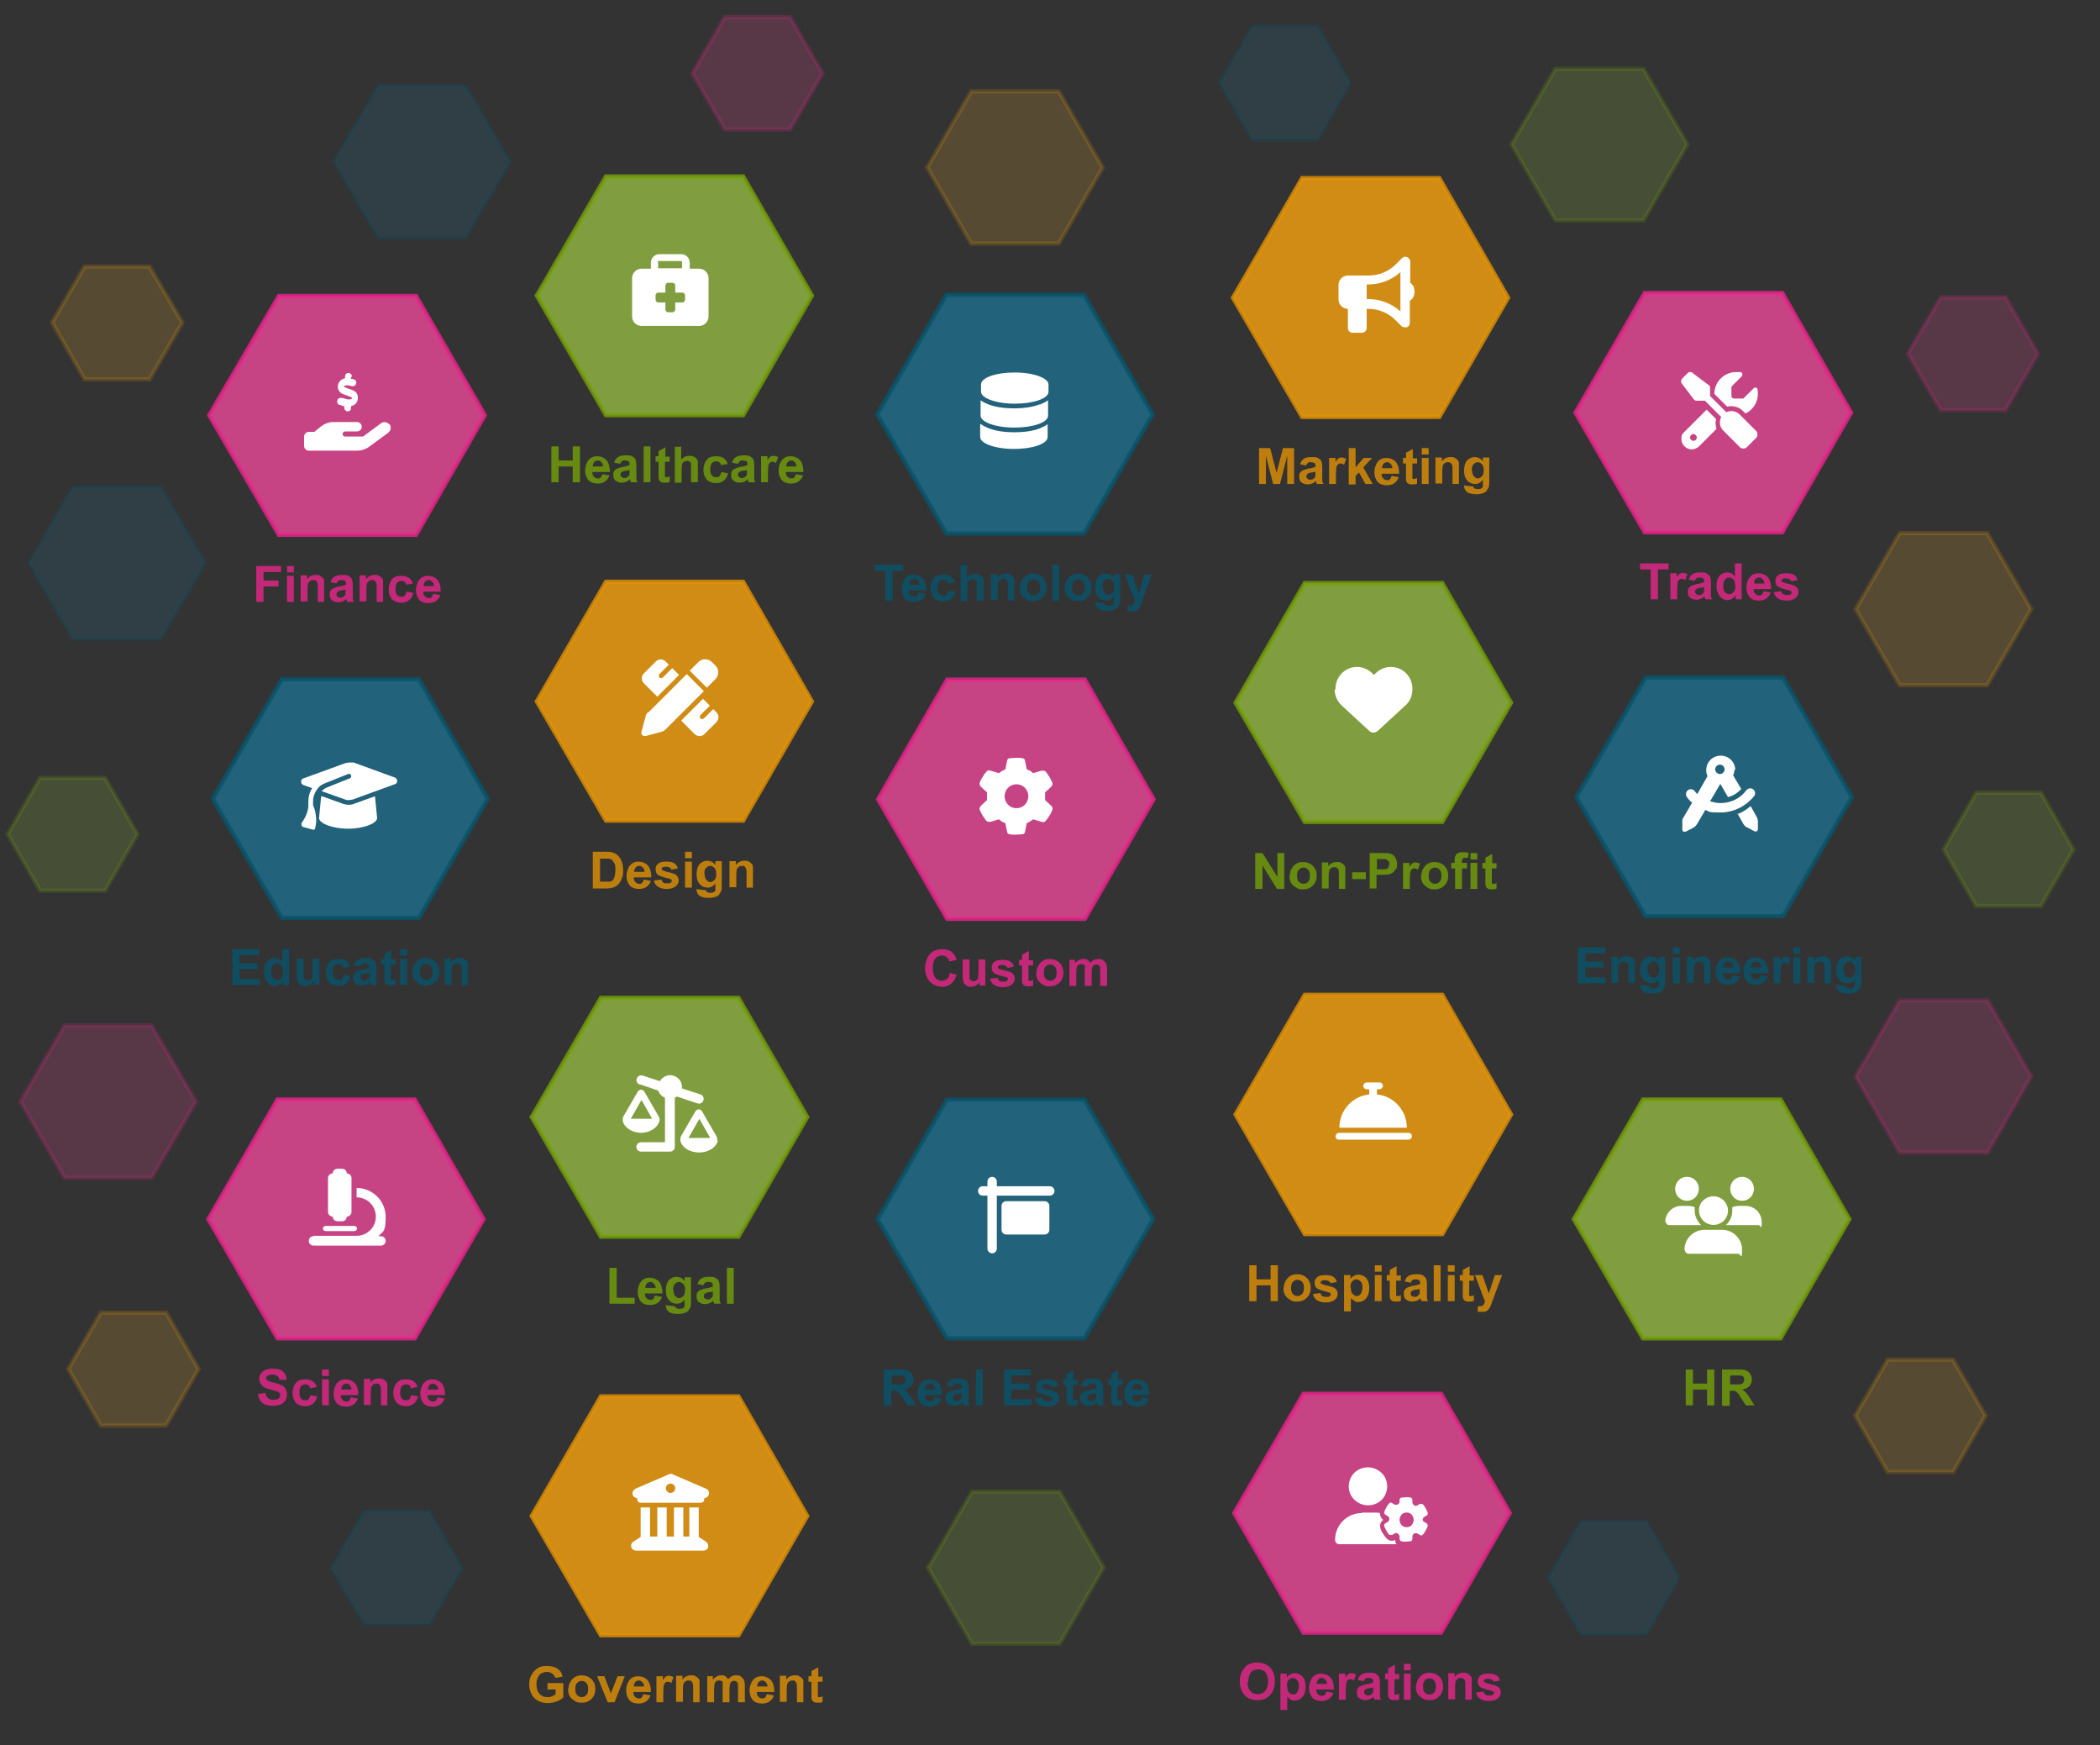 <?xml version="1.0" encoding="UTF-8"?>
<svg xmlns="http://www.w3.org/2000/svg" version="1.1" viewBox="0 0 491.7 408.5">
  <rect x="0" y="0" width="491.7" height="408.5" fill="#333333" stroke="none"/>
  <defs>
    <style>
      .cls-1, .cls-2, .cls-3, .cls-4, .cls-5, .cls-6, .cls-7, .cls-8, .cls-9, .cls-10 {
        isolation: isolate;
      }

      .cls-1, .cls-2, .cls-4, .cls-5, .cls-6, .cls-8, .cls-9, .cls-10 {
        stroke-miterlimit: 10;
      }

      .cls-1, .cls-2, .cls-6, .cls-9 {
        opacity: .2;
      }

      .cls-1, .cls-4 {
        fill: #ec4998;
        stroke: #e8258b;
      }

      .cls-2, .cls-5 {
        fill: #93b943;
        stroke: #74a008;
      }

      .cls-11 {
        fill: #e8258b;
      }

      .cls-3, .cls-4, .cls-5, .cls-8, .cls-10 {
        opacity: .8;
      }

      .cls-12 {
        fill: #74a008;
      }

      .cls-13 {
        fill: #07546b;
      }

      .cls-6 {
        fill: #e5aa2e;
      }

      .cls-6, .cls-8 {
        stroke: #e09105;
      }

      .cls-14 {
        fill: #fff;
      }

      .cls-8 {
        fill: #f7a30d;
      }

      .cls-15 {
        opacity: .8;
      }

      .cls-16 {
        fill: #e09105;
      }

      .cls-9, .cls-10 {
        fill: #1e6e8c;
        stroke: #07546b;
      }
    </style>
  </defs>
  <!-- Generator: Adobe Illustrator 28.7.9, SVG Export Plug-In . SVG Version: 1.2.0 Build 218)  -->
  <g>
    <g id="Layer_1">
      <polygon class="cls-10" points="98.1 159 66 159 49.8 187 66 214.9 98.1 214.9 114.2 187 98.1 159"/>
      <g class="cls-15">
        <g class="cls-7">
          <g class="cls-7">
            <g class="cls-7">
              <g class="cls-7">
                <path class="cls-13" d="M54.4,230.6v-8.4h6.3v1.4h-4.6v1.9h4.2v1.4h-4.2v2.3h4.7v1.4h-6.4Z"/>
                <path class="cls-13" d="M67.8,230.6h-1.5v-.9c-.2.3-.5.6-.9.8-.3.2-.7.3-1,.3-.7,0-1.3-.3-1.8-.9-.5-.6-.8-1.4-.8-2.4s.2-1.8.7-2.4c.5-.5,1.1-.8,1.8-.8s1.3.3,1.8.9v-3h1.6v8.4ZM63.5,227.4c0,.7,0,1.1.3,1.4.3.4.6.6,1.1.6s.7-.2,1-.5c.3-.3.4-.8.4-1.4s-.1-1.2-.4-1.5-.6-.5-1-.5-.7.2-1,.5-.4.8-.4,1.4Z"/>
                <path class="cls-13" d="M73.5,230.6v-.9c-.2.3-.5.6-.9.8-.4.2-.7.3-1.1.3s-.8,0-1.1-.3c-.3-.2-.6-.4-.7-.8-.1-.3-.2-.8-.2-1.4v-3.9h1.6v2.8c0,.9,0,1.4,0,1.6s.2.3.3.5c.2.1.4.2.6.2s.5,0,.7-.2c.2-.2.4-.3.4-.6s.1-.8.1-1.7v-2.6h1.6v6.1h-1.5Z"/>
                <path class="cls-13" d="M82,226.3l-1.6.3c0-.3-.2-.6-.4-.7-.2-.2-.4-.2-.7-.2s-.7.1-1,.4c-.2.3-.4.7-.4,1.4s.1,1.2.4,1.5c.2.3.6.4,1,.4s.6,0,.8-.3.3-.5.4-.9l1.6.3c-.2.7-.5,1.3-1,1.7-.5.4-1.1.6-1.9.6s-1.6-.3-2.1-.8c-.5-.6-.8-1.3-.8-2.3s.3-1.8.8-2.4c.5-.6,1.3-.8,2.2-.8s1.3.2,1.8.5c.4.3.8.8.9,1.5Z"/>
                <path class="cls-13" d="M84.4,226.3l-1.5-.3c.2-.6.4-1,.9-1.3s1-.4,1.8-.4,1.3,0,1.6.3c.4.2.6.4.7.7.1.3.2.7.2,1.4v1.9c0,.5,0,.9,0,1.2,0,.3.1.5.3.8h-1.6c0-.1,0-.3-.2-.5,0,0,0-.2,0-.2-.3.3-.6.5-.9.6s-.7.2-1,.2c-.6,0-1.1-.2-1.5-.5-.4-.3-.5-.8-.5-1.3s0-.7.2-.9c.2-.3.4-.5.7-.6.3-.1.7-.3,1.3-.4.8-.1,1.3-.3,1.6-.4v-.2c0-.3,0-.5-.2-.7-.2-.1-.4-.2-.9-.2s-.5,0-.7.2-.3.3-.4.6ZM86.6,227.7c-.2,0-.5.2-1,.2-.4,0-.7.2-.9.3-.2.1-.3.3-.3.6s0,.4.3.6.4.2.6.2.6,0,.8-.3c.2-.1.3-.3.4-.5,0-.1,0-.4,0-.8v-.3Z"/>
                <path class="cls-13" d="M92.6,224.5v1.3h-1.1v2.5c0,.5,0,.8,0,.9,0,0,0,.2.1.2,0,0,.2,0,.3,0s.4,0,.7-.2v1.3c-.2.2-.7.2-1.1.2s-.6,0-.8-.1-.4-.2-.5-.4c-.1-.2-.2-.4-.2-.6,0-.2,0-.6,0-1.1v-2.7h-.7v-1.3h.7v-1.2l1.6-.9v2.2h1.1Z"/>
                <path class="cls-13" d="M93.7,223.7v-1.5h1.6v1.5h-1.6ZM93.7,230.6v-6.1h1.6v6.1h-1.6Z"/>
                <path class="cls-13" d="M96.6,227.5c0-.5.1-1.1.4-1.6.3-.5.6-.9,1.1-1.2.5-.3,1-.4,1.6-.4.9,0,1.7.3,2.3.9.6.6.9,1.4.9,2.3s-.3,1.7-.9,2.3c-.6.6-1.3.9-2.3.9s-1.1-.1-1.6-.4c-.5-.3-.9-.6-1.2-1.1-.3-.5-.4-1.1-.4-1.8ZM98.3,227.5c0,.6.1,1.1.4,1.4.3.3.6.5,1.1.5s.8-.2,1.1-.5c.3-.3.4-.8.4-1.4s-.1-1.1-.4-1.4c-.3-.3-.6-.5-1.1-.5s-.8.2-1.1.5c-.3.3-.4.8-.4,1.4Z"/>
                <path class="cls-13" d="M109.7,230.6h-1.6v-3.1c0-.7,0-1.1-.1-1.3,0-.2-.2-.3-.3-.5s-.3-.2-.6-.2-.5,0-.8.2c-.2.2-.4.4-.5.6,0,.3-.1.7-.1,1.4v2.8h-1.6v-6.1h1.5v.9c.5-.7,1.2-1,2-1s.7,0,1,.2c.3.1.5.3.7.5.2.2.3.4.3.7,0,.3,0,.6,0,1.1v3.8Z"/>
              </g>
            </g>
          </g>
        </g>
      </g>
      <g class="cls-7">
        <g class="cls-7">
          <g class="cls-7">
            <g class="cls-7">
              <g class="cls-7">
                <g class="cls-7">
                  <path class="cls-14" d="M82.5,178.4l9.9,3.6c.3.1.6.4.6.8s-.2.7-.6.8l-9.9,3.6c-.3,0-.5.1-.8.1s-.6,0-.8-.1l-5.6-2c.3-.3.7-.6,1.1-.8l5.5-2.2c.3-.1.4-.4.3-.7-.1-.3-.4-.4-.7-.3l-5.5,2.2c-.7.3-1.3.7-1.7,1.3-.6.8-1,1.8-1,2.9v.9c.2.5.4,1,.5,1.5.2,1,.4,2.3,0,3.8,0,.2-.1.3-.2.4-.1,0-.3.1-.4,0l-2.2-.6c-.2,0-.3-.2-.4-.4,0-.2,0-.4,0-.5.3-.4.6-.9.8-1.3.4-.8.8-1.8.8-2.8v-1c0-1.1.3-2.2.9-3.1l-2-.7c-.3-.1-.6-.4-.6-.8s.2-.7.6-.8l9.9-3.6c.3,0,.5-.1.8-.1s.6,0,.8.1ZM75.4,186.4l5,1.8c.4.1.8.2,1.2.2s.8,0,1.2-.2l5-1.8.5,5.1c0,1.2-3,2.5-6.8,2.5s-6.8-1.3-6.8-2.5l.5-5.1Z"/>
                </g>
              </g>
            </g>
          </g>
        </g>
      </g>
      <g>
        <polygon class="cls-4" points="97.4 69.3 65.3 69.3 49 97.2 65.3 125.2 97.4 125.2 113.5 97.2 97.4 69.3"/>
        <g class="cls-3">
          <g class="cls-7">
            <g class="cls-7">
              <g class="cls-7">
                <g class="cls-7">
                  <g class="cls-7">
                    <path class="cls-11" d="M60,140.9v-8.4h5.8v1.4h-4.1v2h3.5v1.4h-3.5v3.6h-1.7Z"/>
                    <path class="cls-11" d="M67.2,134v-1.5h1.6v1.5h-1.6ZM67.2,140.9v-6.1h1.6v6.1h-1.6Z"/>
                    <path class="cls-11" d="M76,140.9h-1.6v-3.1c0-.7,0-1.1-.1-1.3,0-.2-.2-.3-.3-.5s-.3-.2-.6-.2-.5,0-.8.2c-.2.2-.4.4-.5.6,0,.3-.1.7-.1,1.4v2.8h-1.6v-6.1h1.5v.9c.5-.7,1.2-1,2-1s.7,0,1,.2c.3.1.5.3.7.5.2.2.3.4.3.7,0,.3,0,.6,0,1.1v3.8Z"/>
                    <path class="cls-11" d="M78.9,136.6l-1.5-.3c.2-.6.4-1,.9-1.3s1-.4,1.8-.4,1.3,0,1.6.3c.4.2.6.4.7.7.1.3.2.7.2,1.4v1.9c0,.5,0,.9,0,1.2,0,.3.1.5.3.8h-1.6c0-.1,0-.3-.2-.5,0,0,0-.2,0-.2-.3.3-.6.5-.9.6s-.7.2-1,.2c-.6,0-1.1-.2-1.5-.5-.4-.3-.5-.8-.5-1.3s0-.7.2-.9c.2-.3.4-.5.7-.6.3-.1.7-.3,1.3-.4.8-.1,1.3-.3,1.6-.4v-.2c0-.3,0-.5-.2-.7-.2-.1-.4-.2-.9-.2s-.5,0-.7.2-.3.3-.4.6ZM81,138c-.2,0-.5.2-1,.2-.4,0-.7.2-.9.3-.2.1-.3.3-.3.6s0,.4.3.6.4.2.6.2.6,0,.8-.3c.2-.1.3-.3.4-.5,0-.1,0-.4,0-.8v-.3Z"/>
                    <path class="cls-11" d="M89.8,140.9h-1.6v-3.1c0-.7,0-1.1-.1-1.3,0-.2-.2-.3-.3-.5s-.3-.2-.6-.2-.5,0-.8.2c-.2.2-.4.4-.5.6,0,.3-.1.7-.1,1.4v2.8h-1.6v-6.1h1.5v.9c.5-.7,1.2-1,2-1s.7,0,1,.2c.3.1.5.3.7.5.2.2.3.4.3.7,0,.3,0,.6,0,1.1v3.8Z"/>
                    <path class="cls-11" d="M96.7,136.6l-1.6.3c0-.3-.2-.6-.4-.7-.2-.2-.4-.2-.7-.2s-.7.1-1,.4c-.2.3-.4.7-.4,1.4s.1,1.2.4,1.5c.2.3.6.4,1,.4s.6,0,.8-.3.3-.5.4-.9l1.6.3c-.2.7-.5,1.3-1,1.7-.5.4-1.1.6-1.9.6s-1.6-.3-2.1-.8c-.5-.6-.8-1.3-.8-2.3s.3-1.8.8-2.4c.5-.6,1.3-.8,2.2-.8s1.3.2,1.8.5c.4.3.8.8.9,1.5Z"/>
                    <path class="cls-11" d="M101.5,139l1.6.3c-.2.6-.5,1-1,1.4-.4.3-1,.5-1.7.5-1.1,0-1.9-.3-2.4-1-.4-.6-.6-1.3-.6-2.1s.3-1.8.8-2.4c.5-.6,1.2-.9,2-.9s1.6.3,2.2.9c.5.6.8,1.5.8,2.8h-4.1c0,.5.1.9.4,1.1.2.3.6.4.9.4s.5,0,.6-.2c.2-.1.3-.4.4-.7ZM101.6,137.3c0-.5-.1-.8-.4-1.1s-.5-.4-.8-.4-.6.1-.9.4c-.2.3-.3.6-.3,1h2.4Z"/>
                  </g>
                </g>
              </g>
            </g>
          </g>
        </g>
        <g class="cls-7">
          <g class="cls-7">
            <g class="cls-7">
              <g class="cls-7">
                <g class="cls-7">
                  <g class="cls-7">
                    <g class="cls-7">
                      <path class="cls-14" d="M91.2,99.3c.5.6.3,1.5-.3,2l-4.5,3.3c-.8.6-1.8.9-2.8.9h-11.3c-.6,0-1.1-.5-1.1-1.1v-2.2c0-.6.5-1.1,1.1-1.1h1.3l1.6-1.3c.8-.6,1.8-1,2.8-1h5.6c.6,0,1.1.5,1.1,1.1s-.5,1.1-1.1,1.1h-2.8c-.3,0-.6.3-.6.6s.3.6.6.6h4.2l4.2-3.1c.6-.5,1.5-.3,2,.3ZM78,101h0,0ZM82.2,88.3v.4c.2,0,.4,0,.6.1.5.1.7.6.6,1-.1.4-.6.7-1,.6-.4-.1-.7-.2-1.1-.2-.3,0-.5,0-.7.2,0,0-.1,0-.1.1,0,0,0,0,0,0h0s0,0,.1.1c.2.1.5.2,1,.4h0c.4.1.9.3,1.3.5.5.3.9.8.9,1.6,0,.8-.4,1.4-.9,1.7-.2.1-.5.2-.7.3v.4c0,.5-.4.8-.8.8s-.8-.4-.8-.8v-.4c-.3,0-.6-.2-.9-.3,0,0-.1,0-.2,0-.4-.1-.7-.6-.5-1.1.1-.4.6-.7,1.1-.5,0,0,.2,0,.3,0,.5.2.8.3,1.2.3.3,0,.5,0,.7-.1,0,0,0,0,.1-.1,0,0,0,0,0-.1h0s0,0-.1-.2c-.2-.1-.5-.2-1-.4h0c-.4-.1-.9-.3-1.3-.5-.5-.3-.9-.8-.9-1.6,0-.8.5-1.4,1-1.7.2-.1.5-.2.7-.3v-.4c0-.5.4-.8.8-.8s.8.4.8.8h0Z"/>
                    </g>
                  </g>
                </g>
              </g>
            </g>
          </g>
        </g>
      </g>
      <polygon class="cls-6" points="247.9 21.4 227.4 21.4 217.1 39.2 227.4 57 247.9 57 258.2 39.2 247.9 21.4"/>
      <polygon class="cls-1" points="465.4 234.2 444.8 234.2 434.5 252 444.8 269.8 465.4 269.8 475.6 252 465.4 234.2"/>
      <polygon class="cls-2" points="384.8 16.1 364.2 16.1 353.9 33.8 364.2 51.6 384.8 51.6 395.1 33.8 384.8 16.1"/>
      <polygon class="cls-9" points="109 20.1 88.6 20.1 78.2 37.8 88.6 55.6 109 55.6 119.4 37.8 109 20.1"/>
      <polygon class="cls-6" points="465.3 124.8 444.8 124.8 434.5 142.6 444.8 160.4 465.3 160.4 475.6 142.6 465.3 124.8"/>
      <polygon class="cls-2" points="248.1 349.2 227.6 349.2 217.3 367 227.6 384.8 248.1 384.8 258.4 367 248.1 349.2"/>
      <polygon class="cls-9" points="37.6 114 17.1 114 6.8 131.8 17.1 149.6 37.6 149.6 48 131.8 37.6 114"/>
      <polygon class="cls-1" points="35.5 240.1 15.1 240.1 4.8 257.9 15.1 275.7 35.5 275.7 45.9 257.9 35.5 240.1"/>
      <polygon class="cls-1" points="185 4 169.7 4 162.1 17.2 169.7 30.3 185 30.3 192.6 17.2 185 4"/>
      <polygon class="cls-6" points="35 62.4 19.8 62.4 12.2 75.5 19.8 88.8 35 88.8 42.7 75.5 35 62.4"/>
      <polygon class="cls-9" points="308.5 6.2 293.2 6.2 285.6 19.4 293.2 32.7 308.5 32.7 316.1 19.4 308.5 6.2"/>
      <polygon class="cls-2" points="477.9 185.6 462.7 185.6 455.1 198.9 462.7 212.1 477.9 212.1 485.5 198.9 477.9 185.6"/>
      <polygon class="cls-6" points="457.3 318.3 442 318.3 434.4 331.4 442 344.6 457.3 344.6 464.9 331.4 457.3 318.3"/>
      <polygon class="cls-1" points="469.6 69.6 454.4 69.6 446.7 82.8 454.4 96 469.6 96 477.2 82.8 469.6 69.6"/>
      <polygon class="cls-6" points="38.9 307.3 23.6 307.3 16 320.5 23.6 333.7 38.9 333.7 46.5 320.5 38.9 307.3"/>
      <polygon class="cls-9" points="100.5 353.8 85.3 353.8 77.6 367.1 85.3 380.2 100.5 380.2 108.1 367.1 100.5 353.8"/>
      <g>
        <polygon class="cls-4" points="97.1 257.4 65 257.4 48.8 285.4 65 313.3 97.1 313.3 113.2 285.4 97.1 257.4"/>
        <g class="cls-3">
          <g class="cls-7">
            <g class="cls-7">
              <g class="cls-7">
                <g class="cls-7">
                  <g class="cls-7">
                    <path class="cls-11" d="M60.5,326.3l1.7-.2c0,.6.3,1,.6,1.2.3.3.7.4,1.2.4s1-.1,1.2-.3c.3-.2.4-.5.4-.8s0-.4-.2-.5c-.1-.1-.3-.3-.6-.4-.2,0-.7-.2-1.4-.4-.9-.2-1.6-.5-1.9-.8-.5-.5-.8-1-.8-1.7s.1-.8.4-1.2c.2-.4.6-.7,1.1-.9s1-.3,1.7-.3c1.1,0,1.9.2,2.4.7.5.5.8,1.1.8,1.9h-1.7c0-.4-.2-.7-.5-.9-.2-.2-.6-.3-1.1-.3s-.9.1-1.2.3c-.2.1-.3.3-.3.5s0,.4.3.5c.2.2.7.4,1.6.6.8.2,1.4.4,1.8.6s.7.5.9.9c.2.4.3.8.3,1.3s-.1.9-.4,1.4c-.3.4-.6.7-1.1.9-.5.2-1.1.3-1.8.3-1.1,0-1.9-.2-2.5-.7-.6-.5-.9-1.2-1-2.2Z"/>
                    <path class="cls-11" d="M74.2,324.7l-1.6.3c0-.3-.2-.6-.4-.7-.2-.2-.4-.2-.7-.2s-.7.1-1,.4c-.2.3-.4.7-.4,1.4s.1,1.2.4,1.5c.2.3.6.4,1,.4s.6,0,.8-.3.3-.5.4-.9l1.6.3c-.2.7-.5,1.3-1,1.7-.5.4-1.1.6-1.9.6s-1.6-.3-2.1-.8c-.5-.6-.8-1.3-.8-2.3s.3-1.8.8-2.4c.5-.6,1.3-.8,2.2-.8s1.3.2,1.8.5c.4.3.8.8.9,1.5Z"/>
                    <path class="cls-11" d="M75.4,322.1v-1.5h1.6v1.5h-1.6ZM75.4,329v-6.1h1.6v6.1h-1.6Z"/>
                    <path class="cls-11" d="M82.2,327.1l1.6.3c-.2.6-.5,1-1,1.4-.4.3-1,.5-1.7.5-1.1,0-1.9-.3-2.4-1-.4-.6-.6-1.3-.6-2.1s.3-1.8.8-2.4c.5-.6,1.2-.9,2-.9s1.6.3,2.2.9c.5.6.8,1.5.8,2.8h-4.1c0,.5.1.9.4,1.1.2.3.6.4.9.4s.5,0,.6-.2c.2-.1.3-.4.4-.7ZM82.3,325.4c0-.5-.1-.8-.4-1.1s-.5-.4-.8-.4-.6.1-.9.4c-.2.3-.3.6-.3,1h2.4Z"/>
                    <path class="cls-11" d="M90.8,329h-1.6v-3.1c0-.7,0-1.1-.1-1.3,0-.2-.2-.3-.3-.5s-.3-.2-.6-.2-.5,0-.8.2c-.2.2-.4.4-.5.6,0,.3-.1.7-.1,1.4v2.8h-1.6v-6.1h1.5v.9c.5-.7,1.2-1,2-1s.7,0,1,.2c.3.1.5.3.7.5.2.2.3.4.3.7,0,.3,0,.6,0,1.1v3.8Z"/>
                    <path class="cls-11" d="M97.8,324.7l-1.6.3c0-.3-.2-.6-.4-.7-.2-.2-.4-.2-.7-.2s-.7.1-1,.4c-.2.3-.4.7-.4,1.4s.1,1.2.4,1.5c.2.3.6.4,1,.4s.6,0,.8-.3.3-.5.4-.9l1.6.3c-.2.7-.5,1.3-1,1.7-.5.4-1.1.6-1.9.6s-1.6-.3-2.1-.8c-.5-.6-.8-1.3-.8-2.3s.3-1.8.8-2.4c.5-.6,1.3-.8,2.2-.8s1.3.2,1.8.5c.4.3.8.8.9,1.5Z"/>
                    <path class="cls-11" d="M102.5,327.1l1.6.3c-.2.6-.5,1-1,1.4-.4.3-1,.5-1.7.5-1.1,0-1.9-.3-2.4-1-.4-.6-.6-1.3-.6-2.1s.3-1.8.8-2.4c.5-.6,1.2-.9,2-.9s1.6.3,2.2.9c.5.6.8,1.5.8,2.8h-4.1c0,.5.1.9.4,1.1.2.3.6.4.9.4s.5,0,.6-.2c.2-.1.3-.4.4-.7ZM102.6,325.4c0-.5-.1-.8-.4-1.1s-.5-.4-.8-.4-.6.1-.9.4c-.2.3-.3.6-.3,1h2.4Z"/>
                  </g>
                </g>
              </g>
            </g>
          </g>
        </g>
        <g class="cls-7">
          <g class="cls-7">
            <g class="cls-7">
              <g class="cls-7">
                <g class="cls-7">
                  <g class="cls-7">
                    <g class="cls-7">
                      <path class="cls-14" d="M73.4,289.3h10.1c2.5,0,4.5-2,4.5-4.5s-2-4.5-4.5-4.5v-2.2c3.7,0,6.8,3,6.8,6.8s-.7,3.3-1.7,4.5h.6c.6,0,1.1.5,1.1,1.1s-.5,1.1-1.1,1.1h-15.8c-.6,0-1.1-.5-1.1-1.1s.5-1.1,1.1-1.1ZM76.2,287h6.8c.3,0,.6.3.6.6s-.3.6-.6.6h-6.8c-.3,0-.6-.3-.6-.6s.3-.6.6-.6ZM77.9,274.7c0-.6.5-1.1,1.1-1.1h1.1c.6,0,1.1.5,1.1,1.1.6,0,1.1.5,1.1,1.1v7.9c0,.6-.5,1.1-1.1,1.1,0,.6-.5,1.1-1.1,1.1h-1.1c-.6,0-1.1-.5-1.1-1.1-.6,0-1.1-.5-1.1-1.1v-7.9c0-.6.5-1.1,1.1-1.1Z"/>
                    </g>
                  </g>
                </g>
              </g>
            </g>
          </g>
        </g>
      </g>
      <polygon class="cls-5" points="174 41.3 141.9 41.3 125.7 69.2 141.9 97.2 174 97.2 190.1 69.2 174 41.3"/>
      <g class="cls-3">
        <g class="cls-7">
          <g class="cls-7">
            <g class="cls-7">
              <g class="cls-7">
                <g class="cls-7">
                  <path class="cls-12" d="M129.1,112.9v-8.4h1.7v3.3h3.3v-3.3h1.7v8.4h-1.7v-3.7h-3.3v3.7h-1.7Z"/>
                  <path class="cls-12" d="M141.1,111l1.6.3c-.2.6-.5,1-1,1.4-.4.3-1,.5-1.7.5-1.1,0-1.9-.3-2.4-1-.4-.6-.6-1.3-.6-2.1s.3-1.8.8-2.4c.5-.6,1.2-.9,2-.9s1.6.3,2.2.9c.5.6.8,1.5.8,2.8h-4.1c0,.5.1.9.4,1.1.2.3.6.4.9.4s.5,0,.6-.2c.2-.1.3-.4.4-.7ZM141.2,109.3c0-.5-.1-.8-.4-1.1s-.5-.4-.8-.4-.6.1-.9.4c-.2.3-.3.6-.3,1h2.4Z"/>
                  <path class="cls-12" d="M145.3,108.6l-1.5-.3c.2-.6.4-1,.9-1.3s1-.4,1.8-.4,1.3,0,1.6.3c.4.2.6.4.7.7.1.3.2.7.2,1.4v1.9c0,.5,0,.9,0,1.2,0,.3.1.5.3.8h-1.6c0-.1,0-.3-.2-.5,0,0,0-.2,0-.2-.3.3-.6.5-.9.6s-.7.2-1,.2c-.6,0-1.1-.2-1.5-.5-.4-.3-.5-.8-.5-1.3s0-.7.2-.9c.2-.3.4-.5.7-.6.3-.1.7-.3,1.3-.4.8-.1,1.3-.3,1.6-.4v-.2c0-.3,0-.5-.2-.7-.2-.1-.4-.2-.9-.2s-.5,0-.7.2-.3.3-.4.6ZM147.5,110c-.2,0-.5.2-1,.2-.4,0-.7.2-.9.3-.2.1-.3.3-.3.6s0,.4.3.6.4.2.6.2.6,0,.8-.3c.2-.1.3-.3.4-.5,0-.1,0-.4,0-.8v-.3Z"/>
                  <path class="cls-12" d="M150.7,112.9v-8.4h1.6v8.4h-1.6Z"/>
                  <path class="cls-12" d="M156.8,106.8v1.3h-1.1v2.5c0,.5,0,.8,0,.9,0,0,0,.2.1.2,0,0,.2,0,.3,0s.4,0,.7-.2v1.3c-.2.2-.7.2-1.1.2s-.6,0-.8-.1-.4-.2-.5-.4c-.1-.2-.2-.4-.2-.6,0-.2,0-.6,0-1.1v-2.7h-.7v-1.3h.7v-1.2l1.6-.9v2.2h1.1Z"/>
                  <path class="cls-12" d="M159.5,104.5v3.1c.5-.6,1.1-.9,1.9-.9s.7,0,1,.2c.3.1.5.3.7.5s.3.5.3.7c0,.3,0,.7,0,1.2v3.6h-1.6v-3.2c0-.6,0-1,0-1.2s-.2-.3-.3-.4c-.2-.1-.4-.2-.6-.2s-.5,0-.7.2c-.2.1-.4.3-.5.6,0,.3-.1.7-.1,1.2v3.1h-1.6v-8.4h1.6Z"/>
                  <path class="cls-12" d="M170.4,108.6l-1.6.3c0-.3-.2-.6-.4-.7-.2-.2-.4-.2-.7-.2s-.7.1-1,.4c-.2.3-.4.7-.4,1.4s.1,1.2.4,1.5c.2.3.6.4,1,.4s.6,0,.8-.3.3-.5.4-.9l1.6.3c-.2.7-.5,1.3-1,1.7-.5.4-1.1.6-1.9.6s-1.6-.3-2.1-.8c-.5-.6-.8-1.3-.8-2.3s.3-1.8.8-2.4c.5-.6,1.3-.8,2.2-.8s1.3.2,1.8.5c.4.3.8.8.9,1.5Z"/>
                  <path class="cls-12" d="M172.9,108.6l-1.5-.3c.2-.6.4-1,.9-1.3s1-.4,1.8-.4,1.3,0,1.6.3c.4.2.6.4.7.7.1.3.2.7.2,1.4v1.9c0,.5,0,.9,0,1.2,0,.3.1.5.3.8h-1.6c0-.1,0-.3-.2-.5,0,0,0-.2,0-.2-.3.3-.6.5-.9.6s-.7.2-1,.2c-.6,0-1.1-.2-1.5-.5-.4-.3-.5-.8-.5-1.3s0-.7.2-.9c.2-.3.4-.5.7-.6.3-.1.7-.3,1.3-.4.8-.1,1.3-.3,1.6-.4v-.2c0-.3,0-.5-.2-.7-.2-.1-.4-.2-.9-.2s-.5,0-.7.2-.3.3-.4.6ZM175,110c-.2,0-.5.2-1,.2-.4,0-.7.2-.9.3-.2.1-.3.3-.3.6s0,.4.3.6.4.2.6.2.6,0,.8-.3c.2-.1.3-.3.4-.5,0-.1,0-.4,0-.8v-.3Z"/>
                  <path class="cls-12" d="M179.8,112.9h-1.6v-6.1h1.5v.9c.3-.4.5-.7.7-.8.2-.1.4-.2.7-.2s.7.1,1.1.3l-.5,1.4c-.3-.2-.5-.3-.8-.3s-.4,0-.6.2c-.2.1-.3.4-.4.7,0,.3-.1,1-.1,2.1v1.9Z"/>
                  <path class="cls-12" d="M186.4,111l1.6.3c-.2.6-.5,1-1,1.4-.4.3-1,.5-1.7.5-1.1,0-1.9-.3-2.4-1-.4-.6-.6-1.3-.6-2.1s.3-1.8.8-2.4c.5-.6,1.2-.9,2-.9s1.6.3,2.2.9c.5.6.8,1.5.8,2.8h-4.1c0,.5.1.9.4,1.1.2.3.6.4.9.4s.5,0,.6-.2c.2-.1.3-.4.4-.7ZM186.5,109.3c0-.5-.1-.8-.4-1.1s-.5-.4-.8-.4-.6.1-.9.4c-.2.3-.3.6-.3,1h2.4Z"/>
                </g>
              </g>
            </g>
          </g>
        </g>
      </g>
      <g class="cls-7">
        <g class="cls-7">
          <g class="cls-7">
            <g class="cls-7">
              <g class="cls-7">
                <g class="cls-7">
                  <g class="cls-7">
                    <path class="cls-14" d="M154.4,59.5h5.1c1.1,0,2,.9,2,2v1.4h2.2c1.2,0,2.2,1,2.2,2.2v9c0,1.2-1,2.2-2.2,2.2h-13.5c-1.2,0-2.2-1-2.2-2.2v-9c0-1.2,1-2.2,2.2-2.2h2.2v-1.4c0-1.1.9-2,2-2ZM155.8,68.5h-1.7c-.3,0-.6.3-.6.6v1.1c0,.3.3.6.6.6h1.7v1.7c0,.3.3.6.6.6h1.1c.3,0,.6-.3.6-.6v-1.7h1.7c.3,0,.6-.3.6-.6v-1.1c0-.3-.3-.6-.6-.6h-1.7v-1.7c0-.3-.3-.6-.6-.6h-1.1c-.3,0-.6.3-.6.6v1.7ZM154.1,61.4v1.4h5.6v-1.4c0-.2-.1-.3-.3-.3h-5.1c-.2,0-.3.1-.3.3Z"/>
                  </g>
                </g>
              </g>
            </g>
          </g>
        </g>
      </g>
      <g>
        <polygon class="cls-8" points="174 136.2 141.9 136.2 125.7 164.2 141.9 192.1 174 192.1 190.1 164.2 174 136.2"/>
        <g class="cls-3">
          <g class="cls-7">
            <g class="cls-7">
              <g class="cls-7">
                <g class="cls-7">
                  <g class="cls-7">
                    <path class="cls-16" d="M138.8,199.4h3.1c.7,0,1.2,0,1.6.2.5.1.9.4,1.3.8.4.4.6.8.8,1.4.2.5.3,1.2.3,2s0,1.3-.3,1.8c-.2.6-.5,1.1-.9,1.5-.3.3-.7.5-1.2.7-.4.1-.9.2-1.5.2h-3.2v-8.4ZM140.5,200.8v5.6h1.3c.5,0,.8,0,1,0,.3,0,.5-.2.7-.4.2-.2.3-.4.4-.8.1-.4.2-.9.2-1.5s0-1.2-.2-1.5-.3-.6-.5-.8c-.2-.2-.5-.3-.8-.4-.2,0-.7,0-1.4,0h-.8Z"/>
                    <path class="cls-16" d="M150.8,205.9l1.6.3c-.2.6-.5,1-1,1.4-.4.3-1,.5-1.7.5-1.1,0-1.9-.3-2.4-1-.4-.6-.6-1.3-.6-2.1s.3-1.8.8-2.4c.5-.6,1.2-.9,2-.9s1.6.3,2.2.9c.5.6.8,1.5.8,2.8h-4.1c0,.5.1.9.4,1.1.2.3.6.4.9.4s.5,0,.6-.2c.2-.1.3-.4.4-.7ZM150.9,204.2c0-.5-.1-.8-.4-1.1s-.5-.4-.8-.4-.6.1-.9.4c-.2.3-.3.6-.3,1h2.4Z"/>
                    <path class="cls-16" d="M153.3,206.1l1.6-.2c0,.3.2.6.4.7.2.2.5.2.9.2s.7,0,.9-.2c.1-.1.2-.3.2-.4s0-.2-.1-.3c0,0-.3-.1-.5-.2-1.3-.3-2.1-.6-2.5-.8-.5-.3-.7-.8-.7-1.4s.2-1,.6-1.3c.4-.4,1.1-.5,1.9-.5s1.5.1,1.9.4c.4.3.7.7.8,1.2l-1.5.3c0-.2-.2-.4-.4-.5s-.4-.2-.8-.2-.7,0-.9.2c-.1,0-.2.2-.2.3s0,.2.2.3c.1.1.6.3,1.5.5.9.2,1.5.4,1.8.7.3.3.5.7.5,1.2s-.2,1-.7,1.4c-.5.4-1.2.6-2.1.6s-1.5-.2-2-.5c-.5-.3-.8-.8-1-1.4Z"/>
                    <path class="cls-16" d="M160.4,200.9v-1.5h1.6v1.5h-1.6ZM160.4,207.8v-6.1h1.6v6.1h-1.6Z"/>
                    <path class="cls-16" d="M163.5,208.2l1.8.2c0,.2.1.4.2.4.2.1.4.2.7.2s.7,0,1-.2c.1,0,.2-.2.3-.4,0-.1,0-.4,0-.7v-.9c-.5.7-1.1,1-1.8,1s-1.5-.3-2-1c-.4-.5-.6-1.2-.6-2.1s.2-1.8.7-2.4c.5-.5,1.1-.8,1.8-.8s1.4.3,1.9,1v-.9h1.5v5.5c0,.7,0,1.3-.2,1.6s-.3.6-.5.8c-.2.2-.5.4-.9.5-.4.1-.8.2-1.4.2-1,0-1.8-.2-2.2-.5s-.7-.8-.7-1.4,0-.1,0-.2ZM165,204.6c0,.6.1,1.1.4,1.4.3.3.6.5.9.5s.7-.2,1-.5c.3-.3.4-.8.4-1.4s-.1-1.1-.4-1.4-.6-.5-1-.5-.7.2-1,.5c-.3.3-.4.8-.4,1.4Z"/>
                    <path class="cls-16" d="M176.4,207.8h-1.6v-3.1c0-.7,0-1.1-.1-1.3,0-.2-.2-.3-.3-.5s-.3-.2-.6-.2-.5,0-.8.2c-.2.2-.4.4-.5.6,0,.3-.1.7-.1,1.4v2.8h-1.6v-6.1h1.5v.9c.5-.7,1.2-1,2-1s.7,0,1,.2c.3.1.5.3.7.5.2.2.3.4.3.7,0,.3,0,.6,0,1.1v3.8Z"/>
                  </g>
                </g>
              </g>
            </g>
          </g>
        </g>
        <g class="cls-7">
          <g class="cls-7">
            <g class="cls-7">
              <g class="cls-7">
                <g class="cls-7">
                  <g class="cls-7">
                    <g class="cls-7">
                      <path class="cls-14" d="M151.8,166.8l9-9,4,4-9,9c-.2.2-.5.4-.9.5l-3.7,1c-.3,0-.6,0-.8-.2-.2-.2-.3-.5-.2-.8l1-3.7c0-.3.3-.6.5-.9h0ZM159,158l-5.1,5.1-3.1-3.1c-.7-.7-.7-1.7,0-2.4l2.7-2.7c.7-.7,1.7-.7,2.4,0l.7.7s0,0,0,0l-2.2,2.2c-.2.2-.2.6,0,.8.2.2.6.2.8,0l2.2-2.2s0,0,0,0l1.6,1.6ZM164.6,163.6l1.6,1.6s0,0,0,0l-2.2,2.2c-.2.2-.2.6,0,.8.2.2.6.2.8,0l2.2-2.2s0,0,0,0l.7.7c.7.7.7,1.7,0,2.4l-2.7,2.7c-.7.7-1.7.7-2.4,0l-3.1-3.1,5.1-5.1ZM166.7,155l.8.8c.9.9.9,2.3,0,3.2l-2,2-4-4,2-2c.9-.9,2.3-.9,3.2,0h0Z"/>
                    </g>
                  </g>
                </g>
              </g>
            </g>
          </g>
        </g>
      </g>
      <polygon class="cls-10" points="253.8 69 221.6 69 205.4 97 221.6 124.9 253.8 124.9 269.9 97 253.8 69"/>
      <g class="cls-3">
        <g class="cls-7">
          <g class="cls-7">
            <g class="cls-7">
              <g class="cls-7">
                <g class="cls-7">
                  <path class="cls-13" d="M207.3,140.6v-7h-2.5v-1.4h6.7v1.4h-2.5v7h-1.7Z"/>
                  <path class="cls-13" d="M215.2,138.7l1.6.3c-.2.6-.5,1-1,1.4-.4.3-1,.5-1.7.5-1.1,0-1.9-.3-2.4-1-.4-.6-.6-1.3-.6-2.1s.3-1.8.8-2.4c.5-.6,1.2-.9,2-.9s1.6.3,2.2.9c.5.6.8,1.5.8,2.8h-4.1c0,.5.1.9.4,1.1.2.3.6.4.9.4s.5,0,.6-.2c.2-.1.3-.4.4-.7ZM215.3,137c0-.5-.1-.8-.4-1.1s-.5-.4-.8-.4-.6.1-.9.4c-.2.3-.3.6-.3,1h2.4Z"/>
                  <path class="cls-13" d="M223.6,136.3l-1.6.3c0-.3-.2-.6-.4-.7-.2-.2-.4-.2-.7-.2s-.7.1-1,.4c-.2.3-.4.7-.4,1.4s.1,1.2.4,1.5c.2.3.6.4,1,.4s.6,0,.8-.3.3-.5.4-.9l1.6.3c-.2.7-.5,1.3-1,1.7-.5.4-1.1.6-1.9.6s-1.6-.3-2.1-.8c-.5-.6-.8-1.3-.8-2.3s.3-1.8.8-2.4c.5-.6,1.3-.8,2.2-.8s1.3.2,1.8.5c.4.3.8.8.9,1.5Z"/>
                  <path class="cls-13" d="M226.4,132.2v3.1c.5-.6,1.1-.9,1.9-.9s.7,0,1,.2c.3.1.5.3.7.5s.3.5.3.7c0,.3,0,.7,0,1.2v3.6h-1.6v-3.2c0-.6,0-1,0-1.2s-.2-.3-.3-.4c-.2-.1-.4-.2-.6-.2s-.5,0-.7.2c-.2.1-.4.3-.5.6,0,.3-.1.7-.1,1.2v3.1h-1.6v-8.4h1.6Z"/>
                  <path class="cls-13" d="M237.6,140.6h-1.6v-3.1c0-.7,0-1.1-.1-1.3,0-.2-.2-.3-.3-.5s-.3-.2-.6-.2-.5,0-.8.2c-.2.2-.4.4-.5.6,0,.3-.1.7-.1,1.4v2.8h-1.6v-6.1h1.5v.9c.5-.7,1.2-1,2-1s.7,0,1,.2c.3.1.5.3.7.5.2.2.3.4.3.7,0,.3,0,.6,0,1.1v3.8Z"/>
                  <path class="cls-13" d="M238.8,137.5c0-.5.1-1.1.4-1.6.3-.5.6-.9,1.1-1.2.5-.3,1-.4,1.6-.4.9,0,1.7.3,2.3.9.6.6.9,1.4.9,2.3s-.3,1.7-.9,2.3c-.6.6-1.3.9-2.3.9s-1.1-.1-1.6-.4c-.5-.3-.9-.6-1.2-1.1-.3-.5-.4-1.1-.4-1.8ZM240.5,137.5c0,.6.1,1.1.4,1.4.3.3.6.5,1.1.5s.8-.2,1.1-.5c.3-.3.4-.8.4-1.4s-.1-1.1-.4-1.4c-.3-.3-.6-.5-1.1-.5s-.8.2-1.1.5c-.3.3-.4.8-.4,1.4Z"/>
                  <path class="cls-13" d="M246.4,140.6v-8.4h1.6v8.4h-1.6Z"/>
                  <path class="cls-13" d="M249.3,137.5c0-.5.1-1.1.4-1.6.3-.5.6-.9,1.1-1.2.5-.3,1-.4,1.6-.4.9,0,1.7.3,2.3.9s.9,1.4.9,2.3-.3,1.7-.9,2.3c-.6.6-1.3.9-2.3.9s-1.1-.1-1.6-.4c-.5-.3-.9-.6-1.2-1.1-.3-.5-.4-1.1-.4-1.8ZM251,137.5c0,.6.1,1.1.4,1.4.3.3.6.5,1.1.5s.8-.2,1.1-.5c.3-.3.4-.8.4-1.4s-.1-1.1-.4-1.4c-.3-.3-.6-.5-1.1-.5s-.8.2-1.1.5c-.3.3-.4.8-.4,1.4Z"/>
                  <path class="cls-13" d="M256.8,141l1.8.2c0,.2.1.4.2.4.2.1.4.2.7.2s.7,0,1-.2c.1,0,.2-.2.3-.4,0-.1,0-.4,0-.7v-.9c-.5.7-1.1,1-1.8,1s-1.5-.3-2-1c-.4-.5-.6-1.2-.6-2.1s.2-1.8.7-2.4c.5-.5,1.1-.8,1.8-.8s1.4.3,1.9,1v-.9h1.5v5.5c0,.7,0,1.3-.2,1.6s-.3.6-.5.8c-.2.2-.5.4-.9.5-.4.1-.8.2-1.4.2-1,0-1.8-.2-2.2-.5-.4-.4-.7-.8-.7-1.4s0-.1,0-.2ZM258.2,137.4c0,.6.1,1.1.4,1.4.3.3.6.5.9.5s.7-.2,1-.5c.3-.3.4-.8.4-1.4s-.1-1.1-.4-1.4c-.3-.3-.6-.5-1-.5s-.7.2-1,.5c-.3.3-.4.8-.4,1.4Z"/>
                  <path class="cls-13" d="M263.4,134.5h1.7l1.5,4.3,1.4-4.3h1.7l-2.2,5.9-.4,1.1c-.1.4-.3.6-.4.8-.1.2-.3.3-.4.5-.2.1-.4.2-.6.3-.2,0-.5,0-.8,0s-.6,0-.9,0v-1.3c.1,0,.3,0,.5,0,.4,0,.7-.1.8-.3.2-.2.3-.5.4-.8l-2.3-6.1Z"/>
                </g>
              </g>
            </g>
          </g>
        </g>
      </g>
      <g class="cls-7">
        <g class="cls-7">
          <g class="cls-7">
            <g class="cls-7">
              <g class="cls-7">
                <g class="cls-7">
                  <g class="cls-7">
                    <path class="cls-14" d="M245.5,90v1.7c0,1.6-3.5,2.8-7.9,2.8s-7.9-1.3-7.9-2.8v-1.7c0-1.6,3.5-2.8,7.9-2.8s7.9,1.3,7.9,2.8ZM243.5,94.7c.7-.3,1.4-.6,1.9-1v3.6c0,1.6-3.5,2.8-7.9,2.8s-7.9-1.3-7.9-2.8v-3.6c.5.4,1.2.7,1.9,1,1.6.6,3.7.9,5.9.9s4.4-.3,5.9-.9ZM229.7,99.3c.5.4,1.2.7,1.9,1,1.6.6,3.7.9,5.9.9s4.4-.3,5.9-.9c.7-.3,1.4-.6,1.9-1v3c0,1.6-3.5,2.8-7.9,2.8s-7.9-1.3-7.9-2.8v-3Z"/>
                  </g>
                </g>
              </g>
            </g>
          </g>
        </g>
      </g>
      <polygon class="cls-8" points="337 41.7 304.9 41.7 288.7 69.7 304.9 97.6 337 97.6 353.1 69.7 337 41.7"/>
      <g class="cls-3">
        <g class="cls-7">
          <g class="cls-7">
            <g class="cls-7">
              <g class="cls-7">
                <g class="cls-7">
                  <path class="cls-16" d="M294.8,113.3v-8.4h2.6l1.5,5.8,1.5-5.8h2.6v8.4h-1.6v-6.6l-1.7,6.6h-1.6l-1.7-6.6v6.6h-1.6Z"/>
                  <path class="cls-16" d="M305.9,109l-1.5-.3c.2-.6.4-1,.9-1.3.4-.3,1-.4,1.8-.4s1.3,0,1.6.3c.4.2.6.4.7.7.1.3.2.7.2,1.4v1.9c0,.5,0,.9,0,1.2,0,.3.1.5.3.8h-1.6c0-.1,0-.3-.2-.5,0,0,0-.2,0-.2-.3.3-.6.5-.9.6-.3.1-.7.2-1,.2-.6,0-1.1-.2-1.5-.5-.4-.3-.5-.8-.5-1.3s0-.7.2-.9c.2-.3.4-.5.7-.6.3-.1.7-.3,1.3-.4.8-.1,1.3-.3,1.6-.4v-.2c0-.3,0-.5-.2-.7-.2-.1-.4-.2-.9-.2s-.5,0-.7.2-.3.3-.4.6ZM308.1,110.4c-.2,0-.5.2-1,.2-.5,0-.7.2-.9.3-.2.1-.3.3-.3.6s0,.4.3.6c.2.2.4.2.6.2s.6,0,.8-.3c.2-.1.3-.3.4-.5,0-.1,0-.4,0-.8v-.3Z"/>
                  <path class="cls-16" d="M312.8,113.3h-1.6v-6.1h1.5v.9c.3-.4.5-.7.7-.8.2-.1.4-.2.7-.2s.7.1,1.1.3l-.5,1.4c-.3-.2-.5-.3-.8-.3s-.4,0-.6.2-.3.4-.4.7c0,.3-.1,1-.1,2.1v1.9Z"/>
                  <path class="cls-16" d="M315.8,113.3v-8.4h1.6v4.5l1.9-2.2h2l-2.1,2.2,2.2,3.9h-1.7l-1.5-2.7-.8.8v2h-1.6Z"/>
                  <path class="cls-16" d="M325.9,111.4l1.6.3c-.2.6-.5,1-1,1.4-.4.3-1,.5-1.7.5-1.1,0-1.9-.3-2.4-1-.4-.6-.6-1.3-.6-2.1s.3-1.8.8-2.4c.5-.6,1.2-.9,2-.9s1.6.3,2.2.9c.5.6.8,1.5.8,2.8h-4.1c0,.5.1.9.4,1.1.2.3.6.4.9.4s.5,0,.6-.2c.2-.1.3-.4.4-.7ZM326,109.7c0-.5-.1-.8-.4-1.1s-.5-.4-.8-.4-.6.1-.9.4c-.2.3-.3.6-.3,1h2.4Z"/>
                  <path class="cls-16" d="M331.8,107.2v1.3h-1.1v2.5c0,.5,0,.8,0,.9,0,0,0,.2.1.2,0,0,.2,0,.3,0s.4,0,.7-.2v1.3c-.2.2-.7.2-1.1.2s-.6,0-.8-.1-.4-.2-.5-.4c-.1-.2-.2-.4-.2-.6,0-.2,0-.6,0-1.1v-2.7h-.7v-1.3h.7v-1.2l1.6-.9v2.2h1.1Z"/>
                  <path class="cls-16" d="M332.9,106.4v-1.5h1.6v1.5h-1.6ZM332.9,113.3v-6.1h1.6v6.1h-1.6Z"/>
                  <path class="cls-16" d="M341.7,113.3h-1.6v-3.1c0-.7,0-1.1-.1-1.3,0-.2-.2-.3-.3-.5-.2-.1-.3-.2-.6-.2s-.5,0-.8.2-.4.4-.5.6c0,.3-.1.7-.1,1.4v2.8h-1.6v-6.1h1.5v.9c.5-.7,1.2-1,2-1s.7,0,1,.2c.3.1.5.3.7.5.2.2.3.4.3.7,0,.3,0,.6,0,1.1v3.8Z"/>
                  <path class="cls-16" d="M343.2,113.7l1.8.2c0,.2.1.4.2.4.2.1.4.2.7.2s.7,0,1-.2c.1,0,.2-.2.3-.4,0-.1,0-.4,0-.7v-.9c-.5.7-1.1,1-1.8,1s-1.5-.3-2-1c-.4-.5-.6-1.2-.6-2.1s.2-1.8.7-2.4c.5-.5,1.1-.8,1.8-.8s1.4.3,1.9,1v-.9h1.5v5.5c0,.7,0,1.3-.2,1.6s-.3.6-.5.8c-.2.2-.5.4-.9.5s-.8.2-1.4.2c-1,0-1.8-.2-2.2-.5-.4-.4-.7-.8-.7-1.4s0-.1,0-.2ZM344.7,110.1c0,.6.1,1.1.4,1.4.3.3.6.5.9.5s.7-.2,1-.5c.3-.3.4-.8.4-1.4s-.1-1.1-.4-1.4c-.3-.3-.6-.5-1-.5s-.7.2-1,.5c-.3.3-.4.8-.4,1.4Z"/>
                </g>
              </g>
            </g>
          </g>
        </g>
      </g>
      <g class="cls-7">
        <g class="cls-7">
          <g class="cls-7">
            <g class="cls-7">
              <g class="cls-7">
                <g class="cls-7">
                  <g class="cls-7">
                    <path class="cls-14" d="M330.1,66.2c.7.3,1.1,1.1,1.1,2.1s-.5,1.8-1.1,2.1v5.2c0,.5-.3.9-.7,1s-.9,0-1.2-.2l-1.5-1.5c-1.7-1.7-4-2.6-6.4-2.6h-.3v4.5c0,.6-.5,1.1-1.1,1.1h-2.2c-.6,0-1.1-.5-1.1-1.1v-4.5c-1.2,0-2.2-1-2.2-2.2v-3.4c0-1.2,1-2.2,2.2-2.2h4.8c2.4,0,4.7-.9,6.4-2.6l1.5-1.5c.3-.3.8-.4,1.2-.2s.7.6.7,1v5.2ZM320.3,66.6h-.3v3.4h.3c2.8,0,5.5,1,7.6,2.9v-9.2c-2.1,1.9-4.8,2.9-7.6,2.9Z"/>
                  </g>
                </g>
              </g>
            </g>
          </g>
        </g>
      </g>
      <polygon class="cls-4" points="417.3 68.6 385.1 68.6 368.9 96.6 385.1 124.6 417.3 124.6 433.4 96.6 417.3 68.6"/>
      <g class="cls-3">
        <g class="cls-7">
          <g class="cls-7">
            <g class="cls-7">
              <g class="cls-7">
                <g class="cls-7">
                  <path class="cls-11" d="M386.5,140.3v-7h-2.5v-1.4h6.7v1.4h-2.5v7h-1.7Z"/>
                  <path class="cls-11" d="M392.7,140.3h-1.6v-6.1h1.5v.9c.3-.4.5-.7.7-.8.2-.1.4-.2.7-.2s.7.1,1.1.3l-.5,1.4c-.3-.2-.5-.3-.8-.3s-.4,0-.6.2c-.2.1-.3.4-.4.7,0,.3-.1,1-.1,2.1v1.9Z"/>
                  <path class="cls-11" d="M396.9,136l-1.5-.3c.2-.6.4-1,.9-1.3s1-.4,1.8-.4,1.3,0,1.6.3.6.4.7.7c.1.3.2.7.2,1.4v1.9c0,.5,0,.9,0,1.2,0,.3.1.5.3.8h-1.6c0-.1,0-.3-.2-.5,0,0,0-.2,0-.2-.3.3-.6.5-.9.6-.3.1-.7.2-1,.2-.6,0-1.1-.2-1.5-.5-.4-.3-.5-.8-.5-1.3s0-.7.2-.9c.2-.3.4-.5.7-.6.3-.1.7-.3,1.3-.4.8-.1,1.3-.3,1.6-.4v-.2c0-.3,0-.5-.2-.7-.2-.1-.4-.2-.9-.2s-.5,0-.7.2-.3.3-.4.6ZM399.1,137.4c-.2,0-.5.2-1,.2-.4,0-.7.2-.9.3-.2.1-.3.3-.3.6s0,.4.3.6.4.2.6.2.6,0,.8-.3c.2-.1.3-.3.4-.5,0-.1,0-.4,0-.8v-.3Z"/>
                  <path class="cls-11" d="M407.9,140.3h-1.5v-.9c-.2.3-.5.6-.9.8-.3.2-.7.3-1,.3-.7,0-1.3-.3-1.8-.9-.5-.6-.8-1.4-.8-2.4s.2-1.8.7-2.4c.5-.5,1.1-.8,1.8-.8s1.3.3,1.8.9v-3h1.6v8.4ZM403.5,137.1c0,.7,0,1.1.3,1.4.3.4.6.6,1.1.6s.7-.2,1-.5c.3-.3.4-.8.4-1.4s-.1-1.2-.4-1.5c-.3-.3-.6-.5-1-.5s-.7.2-1,.5c-.3.3-.4.8-.4,1.4Z"/>
                  <path class="cls-11" d="M413,138.4l1.6.3c-.2.6-.5,1-1,1.4-.4.3-1,.5-1.7.5-1.1,0-1.9-.3-2.4-1-.4-.6-.6-1.3-.6-2.1s.3-1.8.8-2.4,1.2-.9,2-.9,1.6.3,2.2.9c.5.6.8,1.5.8,2.8h-4.1c0,.5.1.9.4,1.1.2.3.6.4.9.4s.5,0,.6-.2c.2-.1.3-.4.4-.7ZM413.1,136.7c0-.5-.1-.8-.4-1.1s-.5-.4-.8-.4-.6.1-.9.4c-.2.3-.3.6-.3,1h2.4Z"/>
                  <path class="cls-11" d="M415.5,138.6l1.6-.2c0,.3.2.6.4.7s.5.2.9.2.7,0,.9-.2c.1-.1.2-.3.2-.4s0-.2-.1-.3c0,0-.3-.1-.5-.2-1.3-.3-2.1-.6-2.5-.8-.5-.3-.7-.8-.7-1.4s.2-1,.6-1.3c.4-.4,1.1-.5,1.9-.5s1.5.1,1.9.4c.4.3.7.7.8,1.2l-1.5.3c0-.2-.2-.4-.4-.5s-.4-.2-.8-.2-.7,0-.9.2c-.1,0-.2.2-.2.3s0,.2.2.3c.1.1.6.3,1.5.5.9.2,1.5.4,1.8.7.3.3.5.7.5,1.2s-.2,1-.7,1.4c-.5.4-1.2.6-2.1.6s-1.5-.2-2-.5c-.5-.3-.8-.8-1-1.4Z"/>
                </g>
              </g>
            </g>
          </g>
        </g>
      </g>
      <g>
        <polygon class="cls-4" points="254 159.1 221.8 159.1 205.6 187.1 221.8 215.1 254 215.1 270.1 187.1 254 159.1"/>
        <g class="cls-3">
          <g class="cls-7">
            <g class="cls-7">
              <g class="cls-7">
                <g class="cls-7">
                  <g class="cls-7">
                    <path class="cls-11" d="M222.3,227.7l1.7.5c-.3.9-.7,1.6-1.3,2.1s-1.3.7-2.2.7-2-.4-2.8-1.2c-.7-.8-1.1-1.8-1.1-3.1s.4-2.5,1.1-3.3c.7-.8,1.7-1.2,2.9-1.2s1.9.3,2.5.9c.4.4.7.9.9,1.6l-1.7.4c-.1-.4-.3-.8-.6-1-.3-.3-.7-.4-1.2-.4s-1.1.2-1.5.7c-.4.4-.6,1.2-.6,2.2s.2,1.8.6,2.3c.4.5.9.7,1.5.7s.8-.1,1.2-.4.6-.7.7-1.4Z"/>
                    <path class="cls-11" d="M229.4,230.8v-.9c-.2.3-.5.6-.9.8-.4.2-.7.3-1.1.3s-.8,0-1.1-.3c-.3-.2-.6-.4-.7-.8-.1-.3-.2-.8-.2-1.4v-3.9h1.6v2.8c0,.9,0,1.4,0,1.6s.2.3.3.5c.2.1.4.2.6.2s.5,0,.7-.2c.2-.2.4-.3.4-.6s.1-.8.1-1.7v-2.6h1.6v6.1h-1.5Z"/>
                    <path class="cls-11" d="M232,229.1l1.6-.2c0,.3.2.6.4.7.2.2.5.2.9.2s.7,0,.9-.2c.1-.1.2-.3.2-.4s0-.2-.1-.3c0,0-.3-.1-.5-.2-1.3-.3-2.1-.6-2.5-.8-.5-.3-.7-.8-.7-1.4s.2-1,.6-1.3c.4-.4,1.1-.5,1.9-.5s1.5.1,1.9.4c.4.3.7.7.8,1.2l-1.5.3c0-.2-.2-.4-.4-.5s-.4-.2-.8-.2-.7,0-.9.2c-.1,0-.2.2-.2.3s0,.2.2.3c.1.1.6.3,1.5.5.9.2,1.5.4,1.8.7.3.3.5.7.5,1.2s-.2,1-.7,1.4c-.5.4-1.2.6-2.1.6s-1.5-.2-2-.5c-.5-.3-.8-.8-1-1.4Z"/>
                    <path class="cls-11" d="M241.9,224.7v1.3h-1.1v2.5c0,.5,0,.8,0,.9,0,0,0,.2.1.2,0,0,.2,0,.3,0s.4,0,.7-.2v1.3c-.2.2-.7.2-1.1.2s-.6,0-.8-.1-.4-.2-.5-.4c-.1-.2-.2-.4-.2-.6,0-.2,0-.6,0-1.1v-2.7h-.7v-1.3h.7v-1.2l1.6-.9v2.2h1.1Z"/>
                    <path class="cls-11" d="M242.7,227.7c0-.5.1-1.1.4-1.6.3-.5.6-.9,1.1-1.2.5-.3,1-.4,1.6-.4.9,0,1.7.3,2.3.9.6.6.9,1.4.9,2.3s-.3,1.7-.9,2.3c-.6.6-1.3.9-2.3.9s-1.1-.1-1.6-.4c-.5-.3-.9-.6-1.2-1.1-.3-.5-.4-1.1-.4-1.8ZM244.4,227.7c0,.6.1,1.1.4,1.4.3.3.6.5,1.1.5s.8-.2,1.1-.5c.3-.3.4-.8.4-1.4s-.1-1.1-.4-1.4c-.3-.3-.6-.5-1.1-.5s-.8.2-1.1.5c-.3.3-.4.8-.4,1.4Z"/>
                    <path class="cls-11" d="M250.2,224.7h1.5v.8c.5-.6,1.2-1,1.9-1s.7,0,1,.2c.3.2.5.4.7.7.3-.3.6-.6.9-.7.3-.2.6-.2,1-.2s.8,0,1.1.3c.3.2.5.5.7.8.1.3.2.7.2,1.3v3.9h-1.6v-3.5c0-.6,0-1-.2-1.2-.1-.2-.4-.3-.7-.3s-.4,0-.6.2c-.2.1-.3.3-.4.6,0,.3-.1.7-.1,1.3v2.9h-1.6v-3.4c0-.6,0-1,0-1.2,0-.2-.1-.3-.3-.4-.1,0-.3-.1-.5-.1s-.5,0-.7.2c-.2.1-.3.3-.4.6,0,.3-.1.7-.1,1.3v3h-1.6v-6.1Z"/>
                  </g>
                </g>
              </g>
            </g>
          </g>
        </g>
        <g class="cls-7">
          <g class="cls-7">
            <g class="cls-7">
              <g class="cls-7">
                <g class="cls-7">
                  <g class="cls-7">
                    <g class="cls-7">
                      <path class="cls-14" d="M246.4,183.2c.1.3,0,.6-.2.9l-1.5,1.4c0,.3,0,.6,0,.9s0,.6,0,.9l1.5,1.4c.2.2.3.6.2.9-.2.4-.3.8-.6,1.2l-.2.3c-.2.4-.5.8-.8,1.1-.2.3-.6.3-.9.2l-2-.6c-.5.4-1,.7-1.5.9l-.4,2c0,.3-.3.6-.6.6-.5,0-1,.1-1.5.1s-1,0-1.5-.1c-.3,0-.6-.3-.6-.6l-.4-2c-.6-.2-1.1-.5-1.5-.9l-2,.6c-.3,0-.7,0-.9-.2-.3-.3-.5-.7-.8-1.1l-.2-.3c-.2-.4-.4-.8-.6-1.2-.1-.3,0-.6.2-.9l1.5-1.4c0-.3,0-.6,0-.9s0-.6,0-.9l-1.5-1.4c-.2-.2-.3-.6-.2-.9.2-.4.3-.8.6-1.2l.2-.3c.2-.4.5-.8.8-1.1.2-.3.6-.3.9-.2l2,.6c.5-.4,1-.7,1.5-.9l.4-2c0-.3.3-.6.6-.6.5,0,1-.1,1.5-.1s1,0,1.5.1c.3,0,.6.3.6.6l.4,2c.6.2,1.1.5,1.5.9l2-.6c.3,0,.7,0,.9.2.3.3.5.7.8,1.1l.2.3c.2.4.4.8.6,1.2h0ZM238,189.2c1,0,1.9-.5,2.4-1.4s.5-1.9,0-2.8-1.4-1.4-2.4-1.4-1.9.5-2.4,1.4-.5,1.9,0,2.8,1.4,1.4,2.4,1.4Z"/>
                    </g>
                  </g>
                </g>
              </g>
            </g>
          </g>
        </g>
      </g>
      <polygon class="cls-5" points="337.7 136.5 305.5 136.5 289.3 164.5 305.5 192.4 337.7 192.4 353.8 164.5 337.7 136.5"/>
      <g class="cls-3">
        <g class="cls-7">
          <g class="cls-7">
            <g class="cls-7">
              <g class="cls-7">
                <g class="cls-7">
                  <path class="cls-12" d="M293.9,208.1v-8.4h1.7l3.5,5.6v-5.6h1.6v8.4h-1.7l-3.4-5.5v5.5h-1.6Z"/>
                  <path class="cls-12" d="M302,205c0-.5.1-1.1.4-1.6.3-.5.6-.9,1.1-1.2.5-.3,1-.4,1.6-.4.9,0,1.7.3,2.3.9s.9,1.4.9,2.3-.3,1.7-.9,2.3c-.6.6-1.3.9-2.3.9s-1.1-.1-1.6-.4c-.5-.3-.9-.6-1.2-1.1-.3-.5-.4-1.1-.4-1.8ZM303.7,205c0,.6.1,1.1.4,1.4.3.3.6.5,1.1.5s.8-.2,1.1-.5c.3-.3.4-.8.4-1.4s-.1-1.1-.4-1.4c-.3-.3-.6-.5-1.1-.5s-.8.2-1.1.5c-.3.3-.4.8-.4,1.4Z"/>
                  <path class="cls-12" d="M315.1,208.1h-1.6v-3.1c0-.7,0-1.1-.1-1.3,0-.2-.2-.3-.3-.5-.2-.1-.3-.2-.6-.2s-.5,0-.8.2-.4.4-.5.6c0,.3-.1.7-.1,1.4v2.8h-1.6v-6.1h1.5v.9c.5-.7,1.2-1,2-1s.7,0,1,.2c.3.1.5.3.7.5.2.2.3.4.3.7,0,.3,0,.6,0,1.1v3.8Z"/>
                  <path class="cls-12" d="M316.6,205.8v-1.6h3.2v1.6h-3.2Z"/>
                  <path class="cls-12" d="M320.7,208.1v-8.4h2.7c1,0,1.7,0,2,.1.5.1.9.4,1.2.8.3.4.5,1,.5,1.6s0,1-.3,1.3-.4.6-.7.8c-.3.2-.6.3-.9.4-.4,0-1,.1-1.8.1h-1.1v3.2h-1.7ZM322.4,201.1v2.4h.9c.7,0,1.1,0,1.3-.1.2,0,.4-.2.5-.4.1-.2.2-.4.2-.7s0-.6-.3-.8c-.2-.2-.4-.3-.7-.4-.2,0-.6,0-1.2,0h-.8Z"/>
                  <path class="cls-12" d="M330.1,208.1h-1.6v-6.1h1.5v.9c.3-.4.5-.7.7-.8.2-.1.4-.2.7-.2.4,0,.7.1,1.1.3l-.5,1.4c-.3-.2-.5-.3-.8-.3s-.4,0-.6.2c-.2.1-.3.4-.4.7,0,.3-.1,1-.1,2.1v1.9Z"/>
                  <path class="cls-12" d="M332.8,205c0-.5.1-1.1.4-1.6.3-.5.6-.9,1.1-1.2.5-.3,1-.4,1.6-.4.9,0,1.7.3,2.3.9.6.6.9,1.4.9,2.3s-.3,1.7-.9,2.3c-.6.6-1.3.9-2.3.9s-1.1-.1-1.6-.4c-.5-.3-.9-.6-1.2-1.1-.3-.5-.4-1.1-.4-1.8ZM334.5,205c0,.6.1,1.1.4,1.4.3.3.6.5,1.1.5s.8-.2,1.1-.5c.3-.3.4-.8.4-1.4s-.1-1.1-.4-1.4c-.3-.3-.6-.5-1.1-.5s-.8.2-1.1.5c-.3.3-.4.8-.4,1.4Z"/>
                  <path class="cls-12" d="M339.7,202h.9v-.5c0-.5,0-.9.2-1.2.1-.3.3-.5.6-.6.3-.2.7-.2,1.1-.2s.9,0,1.4.2l-.2,1.1c-.3,0-.5,0-.7,0s-.4,0-.5.2-.2.3-.2.6v.4h1.2v1.3h-1.2v4.8h-1.6v-4.8h-.9v-1.3Z"/>
                  <path class="cls-12" d="M344.3,201.2v-1.5h1.6v1.5h-1.6ZM344.3,208.1v-6.1h1.6v6.1h-1.6Z"/>
                  <path class="cls-12" d="M350.4,202v1.3h-1.1v2.5c0,.5,0,.8,0,.9,0,0,0,.2.1.2s.2,0,.3,0,.4,0,.7-.2v1.3c-.2.2-.7.2-1.1.2s-.6,0-.8-.1-.4-.2-.5-.4c-.1-.2-.2-.4-.2-.6,0-.2,0-.6,0-1.1v-2.7h-.7v-1.3h.7v-1.2l1.6-.9v2.2h1.1Z"/>
                </g>
              </g>
            </g>
          </g>
        </g>
      </g>
      <g class="cls-7">
        <g class="cls-7">
          <g class="cls-7">
            <g class="cls-7">
              <g class="cls-7">
                <g class="cls-7">
                  <g class="cls-7">
                    <path class="cls-14" d="M312.7,161.4v-.2c0-2.5,1.8-4.6,4.2-5,1.6-.3,3.2.3,4.4,1.4l.4.4.4-.4c1.1-1.1,2.8-1.7,4.4-1.4,2.4.4,4.2,2.5,4.2,5v.2c0,1.5-.6,2.9-1.7,3.8l-6.4,5.9c-.3.2-.6.4-1,.4s-.7-.1-1-.4l-6.4-5.9c-1.1-1-1.7-2.4-1.7-3.8Z"/>
                  </g>
                </g>
              </g>
            </g>
          </g>
        </g>
      </g>
      <polygon class="cls-10" points="417.5 158.6 385.3 158.6 369.1 186.6 385.3 214.5 417.5 214.5 433.6 186.6 417.5 158.6"/>
      <g class="cls-3">
        <g class="cls-7">
          <g class="cls-7">
            <g class="cls-7">
              <g class="cls-7">
                <g class="cls-7">
                  <path class="cls-13" d="M369.5,230.2v-8.4h6.3v1.4h-4.6v1.9h4.2v1.4h-4.2v2.3h4.7v1.4h-6.4Z"/>
                  <path class="cls-13" d="M382.9,230.2h-1.6v-3.1c0-.7,0-1.1-.1-1.3,0-.2-.2-.3-.3-.5-.2-.1-.3-.2-.6-.2s-.5,0-.8.2-.4.4-.5.6c0,.3-.1.7-.1,1.4v2.8h-1.6v-6.1h1.5v.9c.5-.7,1.2-1,2-1s.7,0,1,.2c.3.1.5.3.7.5.2.2.3.4.3.7,0,.3,0,.6,0,1.1v3.8Z"/>
                  <path class="cls-13" d="M384.4,230.6l1.8.2c0,.2.1.4.2.4.2.1.4.2.7.2s.7,0,1-.2c.1,0,.2-.2.3-.4,0-.1,0-.4,0-.7v-.9c-.5.7-1.1,1-1.8,1s-1.5-.3-2-1c-.4-.5-.6-1.2-.6-2.1s.2-1.8.7-2.4c.5-.5,1.1-.8,1.8-.8s1.4.3,1.9,1v-.9h1.5v5.5c0,.7,0,1.3-.2,1.6s-.3.6-.5.8c-.2.2-.5.4-.9.5-.4.1-.8.2-1.4.2-1,0-1.8-.2-2.2-.5-.4-.4-.7-.8-.7-1.4s0-.1,0-.2ZM385.8,227c0,.6.1,1.1.4,1.4.3.3.6.5.9.5s.7-.2,1-.5c.3-.3.4-.8.4-1.4s-.1-1.1-.4-1.4c-.3-.3-.6-.5-1-.5s-.7.2-1,.5c-.3.3-.4.8-.4,1.4Z"/>
                  <path class="cls-13" d="M391.7,223.3v-1.5h1.6v1.5h-1.6ZM391.7,230.2v-6.1h1.6v6.1h-1.6Z"/>
                  <path class="cls-13" d="M400.6,230.2h-1.6v-3.1c0-.7,0-1.1-.1-1.3,0-.2-.2-.3-.3-.5-.2-.1-.3-.2-.6-.2s-.5,0-.8.2-.4.4-.5.6c0,.3-.1.7-.1,1.4v2.8h-1.6v-6.1h1.5v.9c.5-.7,1.2-1,2-1s.7,0,1,.2c.3.1.5.3.7.5.2.2.3.4.3.7,0,.3,0,.6,0,1.1v3.8Z"/>
                  <path class="cls-13" d="M405.8,228.3l1.6.3c-.2.6-.5,1-1,1.4-.4.3-1,.5-1.7.5-1.1,0-1.9-.3-2.4-1-.4-.6-.6-1.3-.6-2.1s.3-1.8.8-2.4,1.2-.9,2-.9,1.6.3,2.2.9c.5.6.8,1.5.8,2.8h-4.1c0,.5.1.9.4,1.1.2.3.6.4.9.4s.5,0,.6-.2c.2-.1.3-.4.4-.7ZM405.9,226.6c0-.5-.1-.8-.4-1.1s-.5-.4-.8-.4-.6.1-.9.4c-.2.3-.3.6-.3,1h2.4Z"/>
                  <path class="cls-13" d="M412.3,228.3l1.6.3c-.2.6-.5,1-1,1.4-.4.3-1,.5-1.7.5-1.1,0-1.9-.3-2.4-1-.4-.6-.6-1.3-.6-2.1s.3-1.8.8-2.4,1.2-.9,2-.9,1.6.3,2.2.9c.5.6.8,1.5.8,2.8h-4.1c0,.5.1.9.4,1.1.2.3.6.4.9.4s.5,0,.6-.2c.2-.1.3-.4.4-.7ZM412.4,226.6c0-.5-.1-.8-.4-1.1s-.5-.4-.8-.4-.6.1-.9.4c-.2.3-.3.6-.3,1h2.4Z"/>
                  <path class="cls-13" d="M416.9,230.2h-1.6v-6.1h1.5v.9c.3-.4.5-.7.7-.8.2-.1.4-.2.7-.2s.7.1,1.1.3l-.5,1.4c-.3-.2-.5-.3-.8-.3s-.4,0-.6.2c-.2.1-.3.4-.4.7,0,.3-.1,1-.1,2.1v1.9Z"/>
                  <path class="cls-13" d="M419.9,223.3v-1.5h1.6v1.5h-1.6ZM419.9,230.2v-6.1h1.6v6.1h-1.6Z"/>
                  <path class="cls-13" d="M428.8,230.2h-1.6v-3.1c0-.7,0-1.1-.1-1.3,0-.2-.2-.3-.3-.5-.2-.1-.3-.2-.6-.2s-.5,0-.8.2-.4.4-.5.6c0,.3-.1.7-.1,1.4v2.8h-1.6v-6.1h1.5v.9c.5-.7,1.2-1,2-1s.7,0,1,.2c.3.1.5.3.7.5.2.2.3.4.3.7,0,.3,0,.6,0,1.1v3.8Z"/>
                  <path class="cls-13" d="M430.3,230.6l1.8.2c0,.2.1.4.2.4.2.1.4.2.7.2s.7,0,1-.2c.1,0,.2-.2.3-.4,0-.1,0-.4,0-.7v-.9c-.5.7-1.1,1-1.8,1s-1.5-.3-2-1c-.4-.5-.6-1.2-.6-2.1s.2-1.8.7-2.4c.5-.5,1.1-.8,1.8-.8s1.4.3,1.9,1v-.9h1.5v5.5c0,.7,0,1.3-.2,1.6s-.3.6-.5.8c-.2.2-.5.4-.9.5-.4.1-.8.2-1.4.2-1,0-1.8-.2-2.2-.5-.4-.4-.7-.8-.7-1.4s0-.1,0-.2ZM431.7,227c0,.6.1,1.1.4,1.4.3.3.6.5.9.5s.7-.2,1-.5c.3-.3.4-.8.4-1.4s-.1-1.1-.4-1.4c-.3-.3-.6-.5-1-.5s-.7.2-1,.5c-.3.3-.4.8-.4,1.4Z"/>
                </g>
              </g>
            </g>
          </g>
        </g>
      </g>
      <g class="cls-7">
        <g class="cls-7">
          <g class="cls-7">
            <g class="cls-7">
              <g class="cls-7">
                <g class="cls-7">
                  <g class="cls-7">
                    <path class="cls-14" d="M406.1,180.1c0,.5-.1,1-.3,1.4l1.9,3.2c-.8.9-1.9,1.6-3.1,1.9l-1.8-3.1-2.4,4.1c.8.2,1.6.4,2.4.4,2.5,0,4.7-1.1,6.1-3,.4-.5,1.1-.6,1.6-.2s.6,1.1.2,1.6c-1.9,2.3-4.7,3.8-7.9,3.8s-2.4-.2-3.5-.6l-2,3.4c-.2.3-.4.5-.7.7l-1.9,1c-.2,0-.4,0-.5,0-.2-.1-.3-.3-.3-.5v-1.9c0-.3,0-.6.2-.8l2.1-3.6c-.5-.4-.9-.8-1.2-1.3-.4-.5-.3-1.2.2-1.6s1.2-.3,1.6.2c.2.2.4.5.6.7l2.4-4.2c-.2-.4-.3-.9-.3-1.4,0-1.9,1.5-3.4,3.4-3.4s3.4,1.5,3.4,3.4ZM402.7,181.2c.6,0,1.1-.5,1.1-1.1s-.5-1.1-1.1-1.1-1.1.5-1.1,1.1.5,1.1,1.1,1.1ZM406.8,190.6c1.1-.4,2.2-1.1,3.1-1.9l1.5,2.7c.1.3.2.5.2.8v1.9c0,.2-.1.4-.3.5-.2.1-.4.1-.5,0l-1.9-1c-.3-.1-.5-.4-.7-.7l-1.4-2.5Z"/>
                  </g>
                </g>
              </g>
            </g>
          </g>
        </g>
      </g>
      <g>
        <polygon class="cls-5" points="172.9 233.6 140.7 233.6 124.5 261.5 140.7 289.5 172.9 289.5 189 261.5 172.9 233.6"/>
        <g class="cls-3">
          <g class="cls-7">
            <g class="cls-7">
              <g class="cls-7">
                <g class="cls-7">
                  <g class="cls-7">
                    <path class="cls-12" d="M142.7,305.2v-8.4h1.7v7h4.2v1.4h-5.9Z"/>
                    <path class="cls-12" d="M153.4,303.3l1.6.3c-.2.6-.5,1-1,1.4-.4.3-1,.5-1.7.5-1.1,0-1.9-.3-2.4-1-.4-.6-.6-1.3-.6-2.1s.3-1.8.8-2.4c.5-.6,1.2-.9,2-.9s1.6.3,2.2.9c.5.6.8,1.5.8,2.8h-4.1c0,.5.1.9.4,1.1.2.3.6.4.9.4s.5,0,.6-.2c.2-.1.3-.4.4-.7ZM153.5,301.6c0-.5-.1-.8-.4-1.1s-.5-.4-.8-.4-.6.1-.9.4c-.2.3-.3.6-.3,1h2.4Z"/>
                    <path class="cls-12" d="M156.3,305.6l1.8.2c0,.2.1.4.2.4.2.1.4.2.7.2s.7,0,1-.2c.1,0,.2-.2.3-.4,0-.1,0-.4,0-.7v-.9c-.5.7-1.1,1-1.8,1s-1.5-.3-2-1c-.4-.5-.6-1.2-.6-2.1s.2-1.8.7-2.4c.5-.5,1.1-.8,1.8-.8s1.4.3,1.9,1v-.9h1.5v5.5c0,.7,0,1.3-.2,1.6s-.3.6-.5.8c-.2.2-.5.4-.9.5-.4.1-.8.2-1.4.2-1,0-1.8-.2-2.2-.5s-.7-.8-.7-1.4,0-.1,0-.2ZM157.7,302c0,.6.1,1.1.4,1.4.3.3.6.5.9.5s.7-.2,1-.5c.3-.3.4-.8.4-1.4s-.1-1.1-.4-1.4-.6-.5-1-.5-.7.2-1,.5c-.3.3-.4.8-.4,1.4Z"/>
                    <path class="cls-12" d="M164.8,300.9l-1.5-.3c.2-.6.4-1,.9-1.3s1-.4,1.8-.4,1.3,0,1.6.3c.4.2.6.4.7.7.1.3.2.7.2,1.4v1.9c0,.5,0,.9,0,1.2,0,.3.1.5.3.8h-1.6c0-.1,0-.3-.2-.5,0,0,0-.2,0-.2-.3.3-.6.5-.9.6s-.7.2-1,.2c-.6,0-1.1-.2-1.5-.5-.4-.3-.5-.8-.5-1.3s0-.7.2-.9c.2-.3.4-.5.7-.6.3-.1.7-.3,1.3-.4.8-.1,1.3-.3,1.6-.4v-.2c0-.3,0-.5-.2-.7-.2-.1-.4-.2-.9-.2s-.5,0-.7.2-.3.3-.4.6ZM167,302.3c-.2,0-.5.2-1,.2-.4,0-.7.2-.9.3-.2.1-.3.3-.3.6s0,.4.3.6.4.2.6.2.6,0,.8-.3c.2-.1.3-.3.4-.5,0-.1,0-.4,0-.8v-.3Z"/>
                    <path class="cls-12" d="M170.2,305.2v-8.4h1.6v8.4h-1.6Z"/>
                  </g>
                </g>
              </g>
            </g>
          </g>
        </g>
        <g class="cls-7">
          <g class="cls-7">
            <g class="cls-7">
              <g class="cls-7">
                <g class="cls-7">
                  <g class="cls-7">
                    <g class="cls-7">
                      <path class="cls-14" d="M150.2,265.2c-2.2,0-4-1.2-4.4-2.8,0-.4,0-.8.2-1.1l3.3-5.7c.2-.3.5-.5.8-.5s.7.2.8.5l3.3,5.7c.2.3.3.7.2,1.1-.4,1.6-2.2,2.8-4.4,2.8ZM152.7,261.9l-2.5-4.4-2.5,4.4h5.1ZM149.8,253.9c-.6-.2-.9-.8-.7-1.4.2-.6.8-.9,1.4-.7l4,1.3c.5-.8,1.4-1.4,2.4-1.4,1.6,0,2.8,1.3,2.8,2.8s0,.2,0,.3l4.3,1.4c.6.2.9.8.7,1.4-.2.6-.8.9-1.4.7l-4.8-1.6c-.2.1-.3.2-.5.3v11.5c0,.6-.5,1.1-1.1,1.1h-6.8c-.6,0-1.1-.5-1.1-1.1s.5-1.1,1.1-1.1h5.6v-10.4c-.7-.3-1.3-.9-1.6-1.7l-4.4-1.5h0ZM168.1,267c-.4,1.6-2.2,2.8-4.4,2.8s-4.1-1.2-4.4-2.8c0-.4,0-.8.2-1.1l3.3-5.7c.2-.3.5-.5.8-.5s.7.2.8.5l3.3,5.7c.2.3.3.7.2,1.1ZM163.7,262l-2.5,4.4h5.1l-2.5-4.4Z"/>
                    </g>
                  </g>
                </g>
              </g>
            </g>
          </g>
        </g>
      </g>
      <g>
        <polygon class="cls-10" points="253.9 257.4 221.7 257.4 205.5 285.4 221.7 313.3 253.9 313.3 270 285.4 253.9 257.4"/>
        <g class="cls-3">
          <g class="cls-7">
            <g class="cls-7">
              <g class="cls-7">
                <g class="cls-7">
                  <g class="cls-7">
                    <path class="cls-13" d="M206.9,329v-8.4h3.6c.9,0,1.6,0,2,.2.4.2.7.4,1,.8.2.4.4.8.4,1.3s-.2,1.2-.6,1.6c-.4.4-.9.7-1.7.8.4.2.7.5.9.7.2.3.6.7,1,1.4l1,1.6h-2l-1.2-1.8c-.4-.7-.7-1.1-.9-1.2-.2-.2-.3-.3-.5-.4-.2,0-.5,0-.9,0h-.3v3.5h-1.7ZM208.6,324.1h1.3c.8,0,1.3,0,1.5-.1.2,0,.4-.2.5-.4s.2-.4.2-.6,0-.5-.2-.7-.4-.3-.6-.3c-.1,0-.6,0-1.2,0h-1.3v2.1Z"/>
                    <path class="cls-13" d="M218.9,327.1l1.6.3c-.2.6-.5,1-1,1.4-.4.3-1,.5-1.7.5-1.1,0-1.9-.3-2.4-1-.4-.6-.6-1.3-.6-2.1s.3-1.8.8-2.4c.5-.6,1.2-.9,2-.9s1.6.3,2.2.9c.5.6.8,1.5.8,2.8h-4.1c0,.5.1.9.4,1.1.2.3.6.4.9.4s.5,0,.6-.2c.2-.1.3-.4.4-.7ZM219,325.4c0-.5-.1-.8-.4-1.1s-.5-.4-.8-.4-.6.1-.9.4c-.2.3-.3.6-.3,1h2.4Z"/>
                    <path class="cls-13" d="M223.1,324.7l-1.5-.3c.2-.6.4-1,.9-1.3s1-.4,1.8-.4,1.3,0,1.6.3c.4.2.6.4.7.7.1.3.2.7.2,1.4v1.9c0,.5,0,.9,0,1.2,0,.3.1.5.3.8h-1.6c0-.1,0-.3-.2-.5,0,0,0-.2,0-.2-.3.3-.6.5-.9.6s-.7.2-1,.2c-.6,0-1.1-.2-1.5-.5-.4-.3-.5-.8-.5-1.3s0-.7.2-.9c.2-.3.4-.5.7-.6.3-.1.7-.3,1.3-.4.8-.1,1.3-.3,1.6-.4v-.2c0-.3,0-.5-.2-.7-.2-.1-.4-.2-.9-.2s-.5,0-.7.2-.3.3-.4.6ZM225.3,326.1c-.2,0-.5.2-1,.2-.4,0-.7.2-.9.3-.2.1-.3.3-.3.6s0,.4.3.6.4.2.6.2.6,0,.8-.3c.2-.1.3-.3.4-.5,0-.1,0-.4,0-.8v-.3Z"/>
                    <path class="cls-13" d="M228.5,329v-8.4h1.6v8.4h-1.6Z"/>
                    <path class="cls-13" d="M235.1,329v-8.4h6.3v1.4h-4.6v1.9h4.2v1.4h-4.2v2.3h4.7v1.4h-6.4Z"/>
                    <path class="cls-13" d="M242.4,327.3l1.6-.2c0,.3.2.6.4.7.2.2.5.2.9.2s.7,0,.9-.2c.1-.1.2-.3.2-.4s0-.2-.1-.3c0,0-.3-.1-.5-.2-1.3-.3-2.1-.6-2.5-.8-.5-.3-.7-.8-.7-1.4s.2-1,.6-1.3c.4-.4,1.1-.5,1.9-.5s1.5.1,1.9.4c.4.3.7.7.8,1.2l-1.5.3c0-.2-.2-.4-.4-.5-.2-.1-.4-.2-.8-.2s-.7,0-.9.2c-.1,0-.2.2-.2.3s0,.2.2.3c.1.1.6.3,1.5.5.9.2,1.5.4,1.8.7.3.3.5.7.5,1.2s-.2,1-.7,1.4-1.2.6-2.1.6-1.5-.2-2-.5c-.5-.3-.8-.8-1-1.4Z"/>
                    <path class="cls-13" d="M252.3,322.9v1.3h-1.1v2.5c0,.5,0,.8,0,.9,0,0,0,.2.1.2,0,0,.2,0,.3,0s.4,0,.7-.2v1.3c-.2.2-.7.2-1.1.2s-.6,0-.8-.1-.4-.2-.5-.4c-.1-.2-.2-.4-.2-.6,0-.2,0-.6,0-1.1v-2.7h-.7v-1.3h.7v-1.2l1.6-.9v2.2h1.1Z"/>
                    <path class="cls-13" d="M254.6,324.7l-1.5-.3c.2-.6.4-1,.9-1.3s1-.4,1.8-.4,1.3,0,1.6.3.6.4.7.7c.1.3.2.7.2,1.4v1.9c0,.5,0,.9,0,1.2,0,.3.1.5.3.8h-1.6c0-.1,0-.3-.2-.5s0-.2,0-.2c-.3.3-.6.5-.9.6s-.7.2-1,.2c-.6,0-1.1-.2-1.5-.5-.4-.3-.5-.8-.5-1.3s0-.7.2-.9c.2-.3.4-.5.7-.6.3-.1.7-.3,1.3-.4.8-.1,1.3-.3,1.6-.4v-.2c0-.3,0-.5-.2-.7-.2-.1-.4-.2-.9-.2s-.5,0-.7.2c-.2.1-.3.3-.4.6ZM256.8,326.1c-.2,0-.5.2-1,.2-.4,0-.7.2-.9.3-.2.1-.3.3-.3.6s0,.4.3.6.4.2.6.2.6,0,.8-.3c.2-.1.3-.3.4-.5,0-.1,0-.4,0-.8v-.3Z"/>
                    <path class="cls-13" d="M262.8,322.9v1.3h-1.1v2.5c0,.5,0,.8,0,.9,0,0,0,.2.1.2,0,0,.2,0,.3,0s.4,0,.7-.2v1.3c-.2.2-.7.2-1.1.2s-.6,0-.8-.1-.4-.2-.5-.4c-.1-.2-.2-.4-.2-.6,0-.2,0-.6,0-1.1v-2.7h-.7v-1.3h.7v-1.2l1.6-.9v2.2h1.1Z"/>
                    <path class="cls-13" d="M267.4,327.1l1.6.3c-.2.6-.5,1-1,1.4-.4.3-1,.5-1.7.5-1.1,0-1.9-.3-2.4-1-.4-.6-.6-1.3-.6-2.1s.3-1.8.8-2.4,1.2-.9,2-.9,1.6.3,2.2.9.8,1.5.8,2.8h-4.1c0,.5.1.9.4,1.1.2.3.6.4.9.4s.5,0,.6-.2c.2-.1.3-.4.4-.7ZM267.5,325.4c0-.5-.1-.8-.4-1.1s-.5-.4-.8-.4-.6.1-.9.4c-.2.3-.3.6-.3,1h2.4Z"/>
                  </g>
                </g>
              </g>
            </g>
          </g>
        </g>
        <g class="cls-7">
          <g class="cls-7">
            <g class="cls-7">
              <g class="cls-7">
                <g class="cls-7">
                  <g class="cls-7">
                    <g class="cls-7">
                      <path class="cls-14" d="M232.3,275.5c.6,0,1.1.5,1.1,1.1v1.1h12.4c.6,0,1.1.5,1.1,1.1s-.5,1.1-1.1,1.1h-12.4v12.4c0,.6-.5,1.1-1.1,1.1s-1.1-.5-1.1-1.1v-12.4h-1.1c-.6,0-1.1-.5-1.1-1.1s.5-1.1,1.1-1.1h1.1v-1.1c0-.6.5-1.1,1.1-1.1ZM235.6,281.2h9c.6,0,1.1.5,1.1,1.1v5.6c0,.6-.5,1.1-1.1,1.1h-9c-.6,0-1.1-.5-1.1-1.1v-5.6c0-.6.5-1.1,1.1-1.1Z"/>
                    </g>
                  </g>
                </g>
              </g>
            </g>
          </g>
        </g>
      </g>
      <polygon class="cls-8" points="337.7 232.9 305.5 232.9 289.3 260.9 305.5 288.9 337.7 288.9 353.8 260.9 337.7 232.9"/>
      <g class="cls-3">
        <g class="cls-7">
          <g class="cls-7">
            <g class="cls-7">
              <g class="cls-7">
                <g class="cls-7">
                  <path class="cls-16" d="M292.5,304.6v-8.4h1.7v3.3h3.3v-3.3h1.7v8.4h-1.7v-3.7h-3.3v3.7h-1.7Z"/>
                  <path class="cls-16" d="M300.6,301.5c0-.5.1-1.1.4-1.6.3-.5.6-.9,1.1-1.2.5-.3,1-.4,1.6-.4.9,0,1.7.3,2.3.9s.9,1.4.9,2.3-.3,1.7-.9,2.3c-.6.6-1.3.9-2.3.9s-1.1-.1-1.6-.4c-.5-.3-.9-.6-1.2-1.1-.3-.5-.4-1.1-.4-1.8ZM302.3,301.5c0,.6.1,1.1.4,1.4.3.3.6.5,1.1.5s.8-.2,1.1-.5c.3-.3.4-.8.4-1.4s-.1-1.1-.4-1.4c-.3-.3-.6-.5-1.1-.5s-.8.2-1.1.5c-.3.3-.4.8-.4,1.4Z"/>
                  <path class="cls-16" d="M307.6,302.9l1.6-.2c0,.3.2.6.4.7s.5.2.9.2.7,0,.9-.2c.1-.1.2-.3.2-.4s0-.2-.1-.3c0,0-.3-.1-.5-.2-1.3-.3-2.1-.6-2.5-.8-.5-.3-.7-.8-.7-1.4s.2-1,.6-1.3c.4-.4,1.1-.5,1.9-.5s1.5.1,1.9.4c.4.3.7.7.8,1.2l-1.5.3c0-.2-.2-.4-.4-.5s-.4-.2-.8-.2-.7,0-.9.2c-.1,0-.2.2-.2.3s0,.2.2.3c.1.1.6.3,1.5.5.9.2,1.5.4,1.8.7.3.3.5.7.5,1.2s-.2,1-.7,1.4c-.5.4-1.2.6-2.1.6s-1.5-.2-2-.5c-.5-.3-.8-.8-1-1.4Z"/>
                  <path class="cls-16" d="M314.7,298.5h1.5v.9c.2-.3.5-.6.8-.7.3-.2.7-.3,1.1-.3.7,0,1.3.3,1.8.8.5.6.7,1.3.7,2.3s-.2,1.8-.7,2.4c-.5.6-1.1.9-1.8.9s-.6,0-.9-.2-.6-.4-.9-.7v3.1h-1.6v-8.4ZM316.3,301.4c0,.7.1,1.2.4,1.5.3.3.6.5,1,.5s.7-.2.9-.5c.2-.3.4-.8.4-1.5s-.1-1.1-.4-1.4c-.3-.3-.6-.5-1-.5s-.7.2-1,.5c-.3.3-.4.8-.4,1.4Z"/>
                  <path class="cls-16" d="M321.9,297.7v-1.5h1.6v1.5h-1.6ZM321.9,304.6v-6.1h1.6v6.1h-1.6Z"/>
                  <path class="cls-16" d="M328,298.5v1.3h-1.1v2.5c0,.5,0,.8,0,.9,0,0,0,.2.1.2s.2,0,.3,0,.4,0,.7-.2v1.3c-.2.2-.7.2-1.1.2s-.6,0-.8-.1-.4-.2-.5-.4c-.1-.2-.2-.4-.2-.6,0-.2,0-.6,0-1.1v-2.7h-.7v-1.3h.7v-1.2l1.6-.9v2.2h1.1Z"/>
                  <path class="cls-16" d="M330.4,300.3l-1.5-.3c.2-.6.4-1,.9-1.3s1-.4,1.8-.4,1.3,0,1.6.3.6.4.7.7c.1.3.2.7.2,1.4v1.9c0,.5,0,.9,0,1.2,0,.3.1.5.3.8h-1.6c0-.1,0-.3-.2-.5,0,0,0-.2,0-.2-.3.3-.6.5-.9.6-.3.1-.7.2-1,.2-.6,0-1.1-.2-1.5-.5-.4-.3-.5-.8-.5-1.3s0-.7.2-.9c.2-.3.4-.5.7-.6.3-.1.7-.3,1.3-.4.8-.1,1.3-.3,1.6-.4v-.2c0-.3,0-.5-.2-.7-.2-.1-.4-.2-.9-.2s-.5,0-.7.2-.3.3-.4.6ZM332.5,301.7c-.2,0-.5.2-1,.2-.4,0-.7.2-.9.3-.2.1-.3.3-.3.6s0,.4.3.6.4.2.6.2.6,0,.8-.3c.2-.1.3-.3.4-.5,0-.1,0-.4,0-.8v-.3Z"/>
                  <path class="cls-16" d="M335.7,304.6v-8.4h1.6v8.4h-1.6Z"/>
                  <path class="cls-16" d="M339,297.7v-1.5h1.6v1.5h-1.6ZM339,304.6v-6.1h1.6v6.1h-1.6Z"/>
                  <path class="cls-16" d="M345.1,298.5v1.3h-1.1v2.5c0,.5,0,.8,0,.9,0,0,0,.2.1.2s.2,0,.3,0,.4,0,.7-.2v1.3c-.2.2-.7.2-1.1.2s-.6,0-.8-.1-.4-.2-.5-.4c-.1-.2-.2-.4-.2-.6,0-.2,0-.6,0-1.1v-2.7h-.7v-1.3h.7v-1.2l1.6-.9v2.2h1.1Z"/>
                  <path class="cls-16" d="M345.4,298.5h1.7l1.5,4.3,1.4-4.3h1.7l-2.2,5.9-.4,1.1c-.1.4-.3.6-.4.8-.1.2-.3.3-.4.5-.2.1-.4.2-.6.3-.2,0-.5,0-.8,0s-.6,0-.9,0v-1.3c.1,0,.3,0,.5,0,.4,0,.7-.1.8-.3.2-.2.3-.5.4-.8l-2.3-6.1Z"/>
                </g>
              </g>
            </g>
          </g>
        </g>
      </g>
      <g class="cls-7">
        <g class="cls-7">
          <g class="cls-7">
            <g class="cls-7">
              <g class="cls-7">
                <g class="cls-7">
                  <g class="cls-7">
                    <path class="cls-14" d="M329.8,265.2c.5,0,.8.4.8.8s-.4.8-.8.8h-16.3c-.5,0-.8-.4-.8-.8s.4-.8.8-.8h16.3ZM321.6,253.4h1.4c.5,0,.8.4.8.8s-.4.8-.8.8h-.6v1.2c4,.4,7,3.8,7,7.8h-15.8c0-4.1,3.1-7.4,7-7.8v-1.2h-.6c-.5,0-.8-.4-.8-.8s.4-.8.8-.8h1.4Z"/>
                  </g>
                </g>
              </g>
            </g>
          </g>
        </g>
      </g>
      <g>
        <polygon class="cls-5" points="416.9 257.4 384.7 257.4 368.5 285.4 384.7 313.3 416.9 313.3 433 285.4 416.9 257.4"/>
        <g class="cls-3">
          <g class="cls-7">
            <g class="cls-7">
              <g class="cls-7">
                <g class="cls-7">
                  <g class="cls-7">
                    <path class="cls-12" d="M394.7,329v-8.4h1.7v3.3h3.3v-3.3h1.7v8.4h-1.7v-3.7h-3.3v3.7h-1.7Z"/>
                    <path class="cls-12" d="M403.2,329v-8.4h3.6c.9,0,1.6,0,2,.2.4.2.7.4,1,.8.2.4.4.8.4,1.3s-.2,1.2-.6,1.6-.9.7-1.7.8c.4.2.7.5.9.7.2.3.6.7,1,1.4l1,1.6h-2l-1.2-1.8c-.4-.7-.7-1.1-.9-1.2-.2-.2-.3-.3-.5-.4-.2,0-.5,0-.9,0h-.3v3.5h-1.7ZM404.9,324.1h1.3c.8,0,1.3,0,1.5-.1.2,0,.4-.2.5-.4s.2-.4.2-.6,0-.5-.2-.7c-.2-.2-.4-.3-.6-.3-.1,0-.6,0-1.2,0h-1.3v2.1Z"/>
                  </g>
                </g>
              </g>
            </g>
          </g>
        </g>
        <g class="cls-7">
          <g class="cls-7">
            <g class="cls-7">
              <g class="cls-7">
                <g class="cls-7">
                  <g class="cls-7">
                    <g class="cls-7">
                      <path class="cls-14" d="M389.9,286.1c0-2.1,1.7-3.8,3.8-3.8h1.5c.6,0,1.1.1,1.6.3,0,.3,0,.5,0,.8,0,1.3.6,2.5,1.5,3.4h-7.5c-.4,0-.7-.3-.7-.7ZM395,275.5c1,0,1.9.5,2.4,1.4.5.9.5,1.9,0,2.8-.5.9-1.4,1.4-2.4,1.4s-1.9-.5-2.4-1.4c-.5-.9-.5-1.9,0-2.8.5-.9,1.4-1.4,2.4-1.4ZM394.4,292.6c0-2.6,2.1-4.7,4.7-4.7h4.1c2.6,0,4.7,2.1,4.7,4.7s-.4.9-.9.9h-11.6c-.5,0-.9-.4-.9-.9ZM397.8,283.4c0-1.2.6-2.3,1.7-2.9,1-.6,2.3-.6,3.4,0,1,.6,1.7,1.7,1.7,2.9s-.6,2.3-1.7,2.9c-1,.6-2.3.6-3.4,0-1-.6-1.7-1.7-1.7-2.9ZM404.1,286.8h0c.9-.8,1.5-2,1.5-3.4s0-.5,0-.8c.5-.2,1-.3,1.6-.3h1.5c2.1,0,3.8,1.7,3.8,3.8s-.3.7-.7.7h-7.5ZM407.9,275.5c1,0,1.9.5,2.4,1.4.5.9.5,1.9,0,2.8-.5.9-1.4,1.4-2.4,1.4s-1.9-.5-2.4-1.4c-.5-.9-.5-1.9,0-2.8.5-.9,1.4-1.4,2.4-1.4Z"/>
                    </g>
                  </g>
                </g>
              </g>
            </g>
          </g>
        </g>
      </g>
      <g>
        <polygon class="cls-8" points="172.9 326.9 140.7 326.9 124.5 354.9 140.7 382.8 172.9 382.8 189 354.9 172.9 326.9"/>
        <g class="cls-3">
          <g class="cls-7">
            <g class="cls-7">
              <g class="cls-7">
                <g class="cls-7">
                  <g class="cls-7">
                    <path class="cls-16" d="M128.2,395.4v-1.4h3.7v3.4c-.4.3-.9.7-1.6.9-.7.3-1.4.4-2.1.4s-1.7-.2-2.3-.6c-.7-.4-1.2-.9-1.5-1.6-.3-.7-.5-1.4-.5-2.2s.2-1.7.6-2.3c.4-.7.9-1.2,1.6-1.6.5-.3,1.2-.4,2-.4s1.9.2,2.5.7c.6.4,1,1,1.1,1.8l-1.7.3c-.1-.4-.3-.7-.7-1-.3-.2-.7-.4-1.2-.4-.7,0-1.3.2-1.8.7-.4.5-.7,1.2-.7,2.1s.2,1.8.7,2.3c.4.5,1,.8,1.8.8s.7,0,1.1-.2c.4-.1.7-.3.9-.5v-1.1h-2Z"/>
                    <path class="cls-16" d="M133.1,395.4c0-.5.1-1.1.4-1.6.3-.5.6-.9,1.1-1.2.5-.3,1-.4,1.6-.4.9,0,1.7.3,2.3.9.6.6.9,1.4.9,2.3s-.3,1.7-.9,2.3c-.6.6-1.3.9-2.3.9s-1.1-.1-1.6-.4c-.5-.3-.9-.6-1.2-1.1-.3-.5-.4-1.1-.4-1.8ZM134.7,395.4c0,.6.1,1.1.4,1.4.3.3.6.5,1.1.5s.8-.2,1.1-.5c.3-.3.4-.8.4-1.4s-.1-1.1-.4-1.4c-.3-.3-.6-.5-1.1-.5s-.8.2-1.1.5c-.3.3-.4.8-.4,1.4Z"/>
                    <path class="cls-16" d="M142.3,398.5l-2.5-6.1h1.7l1.2,3.1.3,1c0-.3.1-.4.2-.5,0-.2.1-.3.2-.5l1.2-3.1h1.7l-2.4,6.1h-1.5Z"/>
                    <path class="cls-16" d="M150.7,396.6l1.6.3c-.2.6-.5,1-1,1.4-.4.3-1,.5-1.7.5-1.1,0-1.9-.3-2.4-1-.4-.6-.6-1.3-.6-2.1s.3-1.8.8-2.4c.5-.6,1.2-.9,2-.9s1.6.3,2.2.9c.5.6.8,1.5.8,2.8h-4.1c0,.5.1.9.4,1.1.2.3.6.4.9.4s.5,0,.6-.2c.2-.1.3-.4.4-.7ZM150.8,394.9c0-.5-.1-.8-.4-1.1s-.5-.4-.8-.4-.6.1-.9.4c-.2.3-.3.6-.3,1h2.4Z"/>
                    <path class="cls-16" d="M155.3,398.5h-1.6v-6.1h1.5v.9c.3-.4.5-.7.7-.8.2-.1.4-.2.7-.2s.7.1,1.1.3l-.5,1.4c-.3-.2-.5-.3-.8-.3s-.4,0-.6.2c-.2.1-.3.4-.4.7,0,.3-.1,1-.1,2.1v1.9Z"/>
                    <path class="cls-16" d="M163.9,398.5h-1.6v-3.1c0-.7,0-1.1-.1-1.3,0-.2-.2-.3-.3-.5s-.3-.2-.6-.2-.5,0-.8.2c-.2.2-.4.4-.5.6,0,.3-.1.7-.1,1.4v2.8h-1.6v-6.1h1.5v.9c.5-.7,1.2-1,2-1s.7,0,1,.2c.3.1.5.3.7.5.2.2.3.4.3.7,0,.3,0,.6,0,1.1v3.8Z"/>
                    <path class="cls-16" d="M165.4,392.4h1.5v.8c.5-.6,1.2-1,1.9-1s.7,0,1,.2c.3.2.5.4.7.7.3-.3.6-.6.9-.7.3-.2.6-.2,1-.2s.8,0,1.1.3c.3.2.5.5.7.8.1.3.2.7.2,1.3v3.9h-1.6v-3.5c0-.6,0-1-.2-1.2-.1-.2-.4-.3-.7-.3s-.4,0-.6.2c-.2.1-.3.3-.4.6,0,.3-.1.7-.1,1.3v2.9h-1.6v-3.4c0-.6,0-1,0-1.2s-.1-.3-.3-.4c-.1,0-.3-.1-.5-.1s-.5,0-.7.2c-.2.1-.3.3-.4.6,0,.3-.1.7-.1,1.3v3h-1.6v-6.1Z"/>
                    <path class="cls-16" d="M179.6,396.6l1.6.3c-.2.6-.5,1-1,1.4-.4.3-1,.5-1.7.5-1.1,0-1.9-.3-2.4-1-.4-.6-.6-1.3-.6-2.1s.3-1.8.8-2.4c.5-.6,1.2-.9,2-.9s1.6.3,2.2.9c.5.6.8,1.5.8,2.8h-4.1c0,.5.1.9.4,1.1.2.3.6.4.9.4s.5,0,.6-.2c.2-.1.3-.4.4-.7ZM179.7,394.9c0-.5-.1-.8-.4-1.1s-.5-.4-.8-.4-.6.1-.9.4c-.2.3-.3.6-.3,1h2.4Z"/>
                    <path class="cls-16" d="M188.2,398.5h-1.6v-3.1c0-.7,0-1.1-.1-1.3,0-.2-.2-.3-.3-.5s-.3-.2-.6-.2-.5,0-.8.2c-.2.2-.4.4-.5.6,0,.3-.1.7-.1,1.4v2.8h-1.6v-6.1h1.5v.9c.5-.7,1.2-1,2-1s.7,0,1,.2c.3.1.5.3.7.5.2.2.3.4.3.7,0,.3,0,.6,0,1.1v3.8Z"/>
                    <path class="cls-16" d="M192.6,392.4v1.3h-1.1v2.5c0,.5,0,.8,0,.9,0,0,0,.2.1.2,0,0,.2,0,.3,0s.4,0,.7-.2v1.3c-.2.2-.7.2-1.1.2s-.6,0-.8-.1-.4-.2-.5-.4c-.1-.2-.2-.4-.2-.6,0-.2,0-.6,0-1.1v-2.7h-.7v-1.3h.7v-1.2l1.6-.9v2.2h1.1Z"/>
                  </g>
                </g>
              </g>
            </g>
          </g>
        </g>
        <g class="cls-7">
          <g class="cls-7">
            <g class="cls-7">
              <g class="cls-7">
                <g class="cls-7">
                  <g class="cls-7">
                    <g class="cls-7">
                      <path class="cls-14" d="M152.5,359.7h1.4v-6.8h2.2v6.8h1.7v-6.8h2.2v6.8h1.4v-6.8h2.2v6.9s0,0,0,0l1.7,1.1c.4.3.6.8.5,1.3s-.6.8-1.1.8h-15.8c-.5,0-.9-.3-1.1-.8-.1-.5,0-1,.5-1.3l1.7-1.1s0,0,0,0v-6.9h2.2v6.8ZM157.4,345.1l7.9,3.4c.5.2.8.7.7,1.3-.1.5-.6.9-1.1.9v.3c0,.5-.4.8-.8.8h-14.1c-.5,0-.8-.4-.8-.8v-.3c-.5,0-1-.4-1.1-.9-.1-.5.2-1,.7-1.3l7.9-3.4c.3-.1.6-.1.9,0ZM155.9,348.4c0,.6.5,1.1,1.1,1.1s1.1-.5,1.1-1.1-.5-1.1-1.1-1.1-1.1.5-1.1,1.1Z"/>
                    </g>
                  </g>
                </g>
              </g>
            </g>
          </g>
        </g>
      </g>
      <g>
        <polygon class="cls-4" points="337.4 326.3 305.2 326.3 289 354.2 305.2 382.2 337.4 382.2 353.5 354.2 337.4 326.3"/>
        <g class="cls-3">
          <g class="cls-7">
            <g class="cls-7">
              <g class="cls-7">
                <g class="cls-7">
                  <g class="cls-7">
                    <path class="cls-11" d="M290.3,393.7c0-.9.1-1.6.4-2.2.2-.4.5-.8.8-1.2s.7-.6,1.1-.8c.5-.2,1.1-.3,1.8-.3,1.2,0,2.2.4,3,1.2s1.1,1.8,1.1,3.2-.4,2.4-1.1,3.2c-.7.8-1.7,1.2-3,1.2s-2.3-.4-3-1.2c-.7-.8-1.1-1.8-1.1-3.2ZM292.1,393.7c0,1,.2,1.7.7,2.2.4.5,1,.7,1.7.7s1.2-.2,1.7-.7c.4-.5.7-1.2.7-2.2s-.2-1.7-.6-2.2c-.4-.5-1-.7-1.7-.7s-1.3.2-1.7.7c-.4.5-.6,1.2-.6,2.2Z"/>
                    <path class="cls-11" d="M299.8,391.8h1.5v.9c.2-.3.5-.6.8-.7.3-.2.7-.3,1.1-.3.7,0,1.3.3,1.8.8.5.6.7,1.3.7,2.3s-.2,1.8-.7,2.4c-.5.6-1.1.9-1.8.9s-.6,0-.9-.2c-.3-.1-.6-.4-.9-.7v3.1h-1.6v-8.4ZM301.4,394.7c0,.7.1,1.2.4,1.5.3.3.6.5,1,.5s.7-.2.9-.5c.2-.3.4-.8.4-1.5s-.1-1.1-.4-1.4c-.3-.3-.6-.5-1-.5s-.7.2-1,.5c-.3.3-.4.8-.4,1.4Z"/>
                    <path class="cls-11" d="M310.6,396l1.6.3c-.2.6-.5,1-1,1.4-.4.3-1,.5-1.7.5-1.1,0-1.9-.3-2.4-1-.4-.6-.6-1.3-.6-2.1s.3-1.8.8-2.4c.5-.6,1.2-.9,2-.9s1.6.3,2.2.9.8,1.5.8,2.8h-4.1c0,.5.1.9.4,1.1.2.3.6.4.9.4s.5,0,.6-.2c.2-.1.3-.4.4-.7ZM310.7,394.3c0-.5-.1-.8-.4-1.1s-.5-.4-.8-.4-.6.1-.9.4c-.2.3-.3.6-.3,1h2.4Z"/>
                    <path class="cls-11" d="M315.1,397.9h-1.6v-6.1h1.5v.9c.3-.4.5-.7.7-.8.2-.1.4-.2.7-.2s.7.1,1.1.3l-.5,1.4c-.3-.2-.5-.3-.8-.3s-.4,0-.6.2c-.2.1-.3.4-.4.7,0,.3-.1,1-.1,2.1v1.9Z"/>
                    <path class="cls-11" d="M319.4,393.6l-1.5-.3c.2-.6.4-1,.9-1.3s1-.4,1.8-.4,1.3,0,1.6.3.6.4.7.7c.1.3.2.7.2,1.4v1.9c0,.5,0,.9,0,1.2,0,.3.1.5.3.8h-1.6c0-.1,0-.3-.2-.5,0,0,0-.2,0-.2-.3.3-.6.5-.9.6-.3.1-.7.2-1,.2-.6,0-1.1-.2-1.5-.5-.4-.3-.5-.8-.5-1.3s0-.7.2-.9c.2-.3.4-.5.7-.6.3-.1.7-.3,1.3-.4.8-.1,1.3-.3,1.6-.4v-.2c0-.3,0-.5-.2-.7-.2-.1-.4-.2-.9-.2s-.5,0-.7.2-.3.3-.4.6ZM321.6,395c-.2,0-.5.2-1,.2-.4,0-.7.2-.9.3-.2.1-.3.3-.3.6s0,.4.3.6.4.2.6.2.6,0,.8-.3c.2-.1.3-.3.4-.5,0-.1,0-.4,0-.8v-.3Z"/>
                    <path class="cls-11" d="M327.6,391.8v1.3h-1.1v2.5c0,.5,0,.8,0,.9,0,0,0,.2.1.2s.2,0,.3,0,.4,0,.7-.2v1.3c-.2.2-.7.2-1.1.2s-.6,0-.8-.1-.4-.2-.5-.4c-.1-.2-.2-.4-.2-.6,0-.2,0-.6,0-1.1v-2.7h-.7v-1.3h.7v-1.2l1.6-.9v2.2h1.1Z"/>
                    <path class="cls-11" d="M328.7,391v-1.5h1.6v1.5h-1.6ZM328.7,397.9v-6.1h1.6v6.1h-1.6Z"/>
                    <path class="cls-11" d="M331.6,394.8c0-.5.1-1.1.4-1.6.3-.5.6-.9,1.1-1.2.5-.3,1-.4,1.6-.4.9,0,1.7.3,2.3.9s.9,1.4.9,2.3-.3,1.7-.9,2.3c-.6.6-1.3.9-2.3.9s-1.1-.1-1.6-.4c-.5-.3-.9-.6-1.2-1.1-.3-.5-.4-1.1-.4-1.8ZM333.2,394.8c0,.6.1,1.1.4,1.4.3.3.6.5,1.1.5s.8-.2,1.1-.5c.3-.3.4-.8.4-1.4s-.1-1.1-.4-1.4c-.3-.3-.6-.5-1.1-.5s-.8.2-1.1.5c-.3.3-.4.8-.4,1.4Z"/>
                    <path class="cls-11" d="M344.7,397.9h-1.6v-3.1c0-.7,0-1.1-.1-1.3,0-.2-.2-.3-.3-.5-.2-.1-.3-.2-.6-.2s-.5,0-.8.2c-.2.2-.4.4-.5.6,0,.3-.1.7-.1,1.4v2.8h-1.6v-6.1h1.5v.9c.5-.7,1.2-1,2-1s.7,0,1,.2c.3.1.5.3.7.5.2.2.3.4.3.7,0,.3,0,.6,0,1.1v3.8Z"/>
                    <path class="cls-11" d="M345.8,396.2l1.6-.2c0,.3.2.6.4.7.2.2.5.2.9.2s.7,0,.9-.2c.1-.1.2-.3.2-.4s0-.2-.1-.3c0,0-.3-.1-.5-.2-1.3-.3-2.1-.6-2.5-.8-.5-.3-.7-.8-.7-1.4s.2-1,.6-1.3c.4-.4,1.1-.5,1.9-.5s1.5.1,1.9.4c.4.3.7.7.8,1.2l-1.5.3c0-.2-.2-.4-.4-.5s-.4-.2-.8-.2-.7,0-.9.2c-.1,0-.2.2-.2.3s0,.2.2.3c.1.1.7.3,1.5.5.9.2,1.5.4,1.8.7.3.3.5.7.5,1.2s-.2,1-.7,1.4-1.2.6-2.1.6-1.5-.2-2-.5c-.5-.3-.8-.8-1-1.4Z"/>
                  </g>
                </g>
              </g>
            </g>
          </g>
        </g>
        <g class="cls-7">
          <g class="cls-7">
            <g class="cls-7">
              <g class="cls-7">
                <g class="cls-7">
                  <g class="cls-7">
                    <g class="cls-7">
                      <path class="cls-14" d="M318.7,354.1h3.2c.4,0,.8,0,1.2.1,0,.7.3,1.3.8,1.6-.6.4-.9,1.1-.7,1.9.1.5.3.9.6,1.3s.5.8.9,1.2c.6.6,1.4.6,2,.3h0c0,.4,0,.7.3,1h-13.4c-.6,0-1-.5-1-1,0-3.5,2.8-6.3,6.3-6.3ZM320.3,343.5c1.6,0,3.1.9,3.9,2.2.8,1.4.8,3.1,0,4.5-.8,1.4-2.3,2.2-3.9,2.2s-3.1-.9-3.9-2.2-.8-3.1,0-4.5,2.3-2.2,3.9-2.2ZM327.7,351.1c0-.2.2-.5.4-.5.4,0,.8-.1,1.1-.1s.8,0,1.1.1c.2,0,.4.3.4.5v.6c0,.3.2.5.4.7.2.1.5.2.8,0l.5-.3c.2-.1.5,0,.7,0,.3.3.5.6.7,1,.2.4.4.7.5,1.1,0,.2,0,.5-.3.6l-.5.3c-.2.1-.4.4-.4.6s.1.5.4.6l.5.3c.2.1.3.4.3.6-.1.4-.3.7-.5,1.1-.2.4-.4.7-.7,1-.2.2-.4.2-.7,0l-.5-.3c-.2-.1-.5-.1-.8,0-.2.1-.4.4-.4.7v.6c0,.2-.2.5-.4.5-.4,0-.8.1-1.1.1s-.8,0-1.1-.1c-.2,0-.4-.3-.4-.5v-.6c0-.3-.2-.5-.4-.7-.2-.1-.5-.2-.8,0l-.5.3c-.2.1-.5,0-.7,0-.3-.3-.5-.6-.7-1s-.4-.7-.5-1.1c0-.2,0-.5.3-.6l.5-.3c.2-.1.4-.4.4-.7s-.1-.5-.4-.7l-.5-.3c-.2-.1-.3-.4-.3-.6.1-.4.3-.7.5-1.1s.4-.7.7-1c.2-.2.4-.2.7,0l.5.3c.2.1.5.1.8,0,.2-.1.4-.4.4-.7v-.6h0ZM331,355.8c0-.6-.3-1.2-.8-1.5s-1.2-.3-1.7,0-.8.9-.8,1.5c0,.6.3,1.2.8,1.5.5.3,1.2.3,1.7,0,.5-.3.8-.9.8-1.5Z"/>
                    </g>
                  </g>
                </g>
              </g>
            </g>
          </g>
        </g>
      </g>
      <polygon class="cls-2" points="24.6 182.1 9.4 182.1 1.8 195.3 9.4 208.5 24.6 208.5 32.2 195.3 24.6 182.1"/>
      <polygon class="cls-9" points="385.5 356.2 370.2 356.2 362.6 369.3 370.2 382.5 385.5 382.5 393.1 369.3 385.5 356.2"/>
      <g class="cls-7">
        <g class="cls-7">
          <g class="cls-7">
            <g class="cls-7">
              <g class="cls-7">
                <g class="cls-7">
                  <g class="cls-7">
                    <path class="cls-14" d="M400.1,90.1c.2.2.3.4.3.7v1.9l3.8,3.8c1-.5,2.3-.3,3.1.5l3.9,3.9c.4.4.4,1.2,0,1.6l-2.2,2.2c-.4.4-1.2.4-1.6,0l-3.9-3.9c-.9-.9-1-2.1-.5-3.2l-3.8-3.8h-1.9c-.3,0-.5-.1-.7-.3l-2.8-3.7c-.3-.3-.2-.8,0-1.1l1.4-1.4c.3-.3.8-.3,1.1,0l3.7,2.8ZM399.6,95.9l2.2,2.2c-.2.8-.1,1.6.1,2.3l-4.1,4.1c-.4.4-1.1.7-1.7.7-1.3,0-2.4-1.1-2.4-2.4s.3-1.2.7-1.7l5.2-5.2ZM396.5,103.2c.5,0,.8-.4.8-.8s-.4-.8-.8-.8-.8.4-.8.8.4.8.8.8ZM408.7,96.8l-.6-.6c-1-1-2.4-1.3-3.7-1l-3-3h0c0-2.8,2.3-5.1,5.1-5.1s.7,0,1.1.1c.4,0,.5.6.2.9l-2.2,2.2c-.1.1-.2.2-.2.4v2c0,.3.3.6.6.6h2c.1,0,.3,0,.4-.2l2.2-2.2c.3-.3.8-.2.9.2,0,.3.1.7.1,1.1,0,2-1.2,3.8-2.9,4.6Z"/>
                  </g>
                </g>
              </g>
            </g>
          </g>
        </g>
      </g>
    </g>
  </g>
</svg>